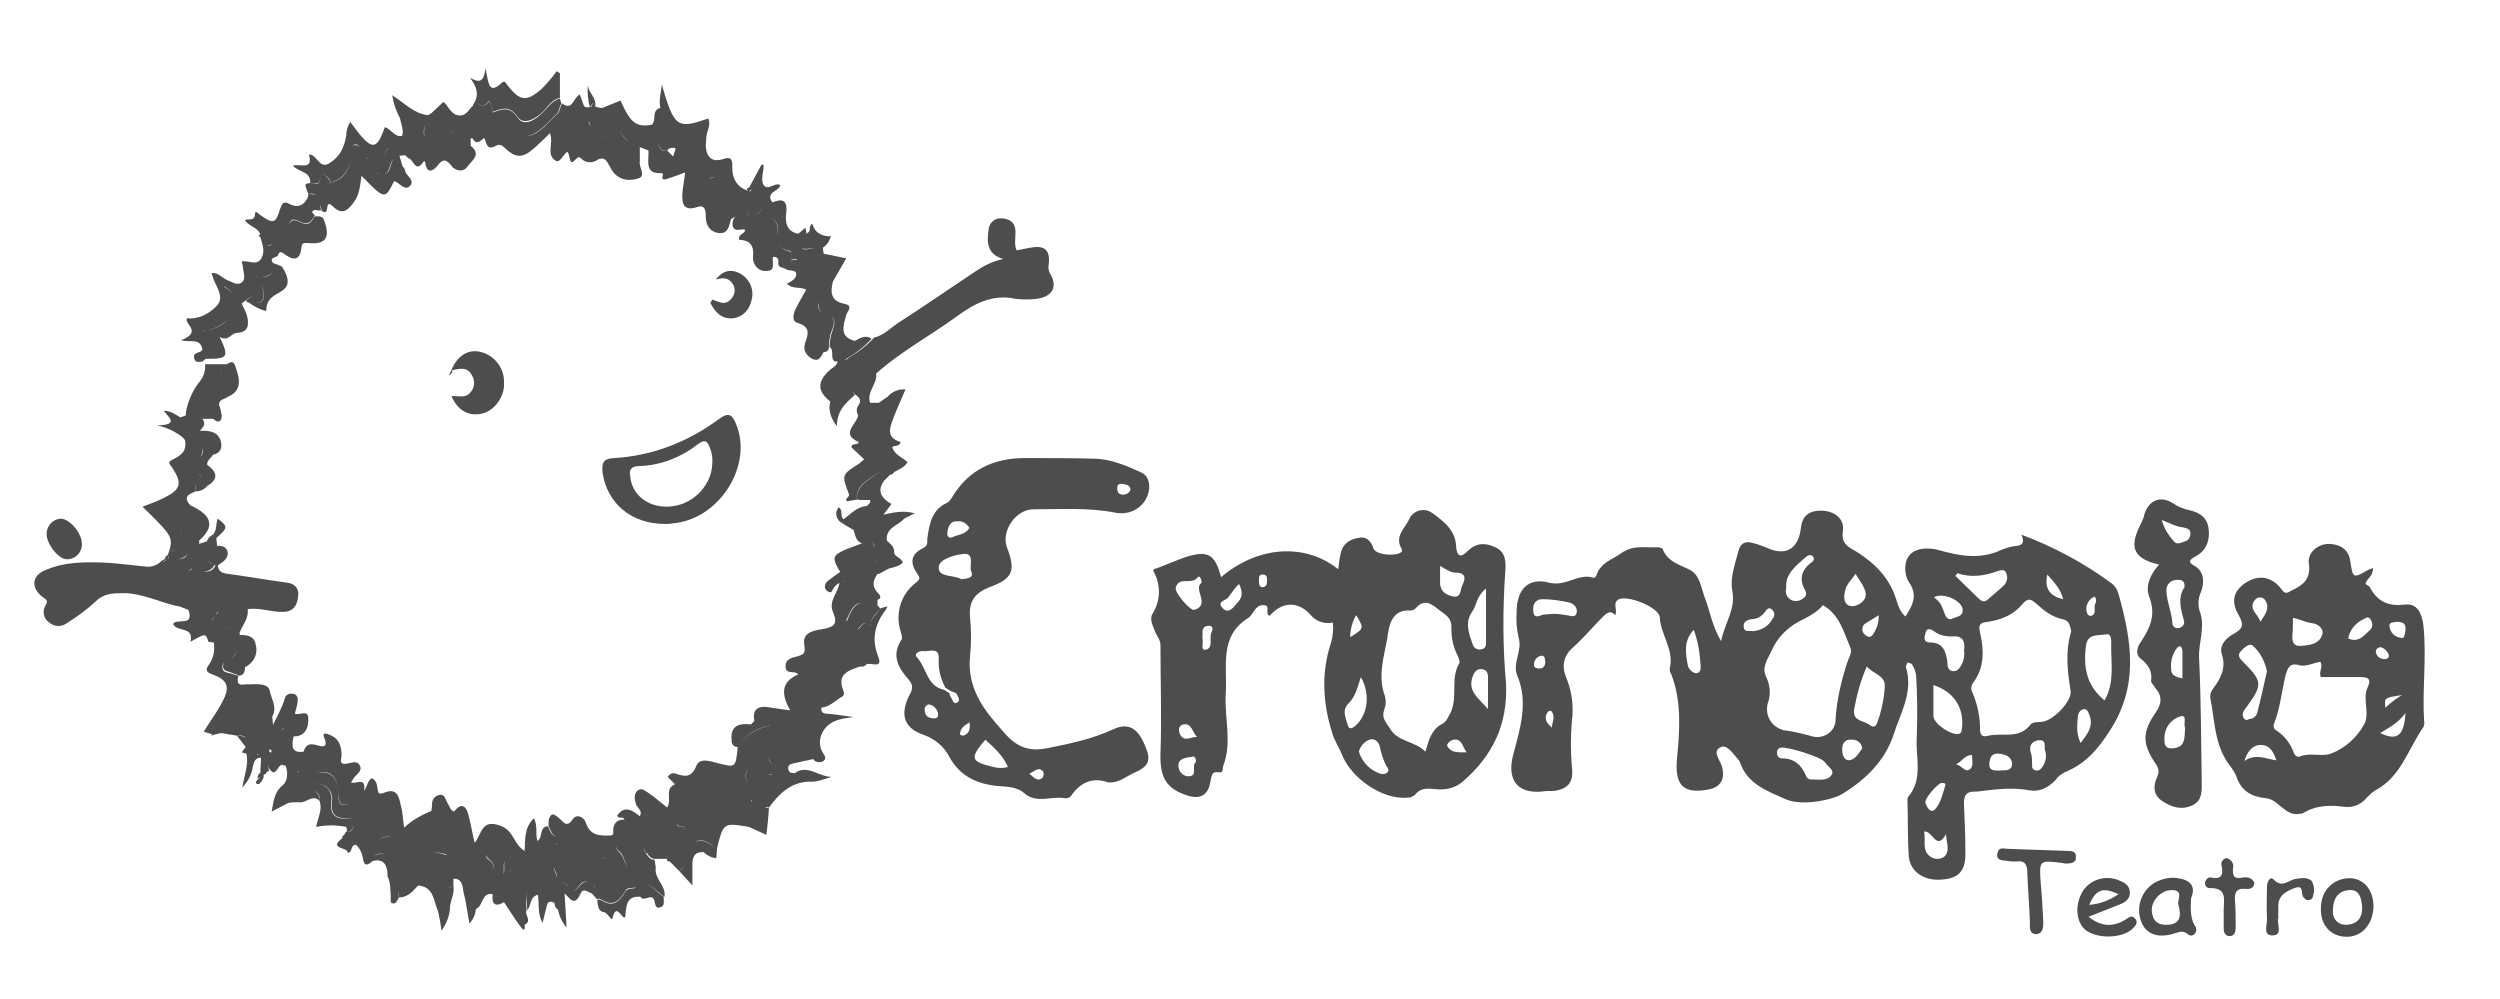 <?xml version="1.0" encoding="utf-8"?>
<!-- Generator: Adobe Illustrator 27.0.0, SVG Export Plug-In . SVG Version: 6.00 Build 0)  -->
<svg version="1.1" id="Alexander_Vivero" xmlns="http://www.w3.org/2000/svg" xmlns:xlink="http://www.w3.org/1999/xlink" x="0px"
	 y="0px" viewBox="0 0 375.5 150" style="enable-background:new 0 0 375.5 150;" xml:space="preserve">
<style type="text/css">
	.st0{fill:#4D4D4D;}
</style>
<g>
	<path class="st0" d="M304.8,118.7c1.5,0.3,2.9-0.4,4-1.6c0.3-0.5,0.8-0.8,1.3-1.1c3-1.2,4.9-3.3,6.7-6.1c4.5-6.8,3.4-13.6,1.4-20.7
		c-0.2-0.7-0.6-1.3-1.2-1.7c-4.1-3-8.6-5.4-13.4-7.2c0.5,1.1,0.3,1.6-0.8,1.7c-0.8,0.1-1.5,0.3-2.2,0.6c-3.2,1.5-6.3,0.9-9.5,0
		c-1.5-0.4-3.3-0.3-4.2,0.7c-1,1-0.9,3-0.2,4.1c1.4,2,0.6,3.5-0.5,5.2c-0.8-0.7-1.1-1.6-1.4-2.6c-1-3.2-3.2-5.4-5.9-7.1
		c-1.2-0.7-2.4-1.2-2.1-3.1s-1.3-3.1-3.3-3.1c-1.7,0-2.8,0.7-3,2.6c-0.4,3.3-2.4,4.3-5.3,2.9c-0.6-0.2-1.2-0.5-1.8-0.6
		c-1.1-0.4-2-0.1-2.3,1.2c-0.5,2-1.3,4-0.9,6c0.5,2.7-1.1,4.7-1.7,7.5c-1.4-2.4-1.7-4.7-2.5-6.7c-0.5-1.4-0.7-3.1-2-3.9
		c-1.6-0.9-3.5-1.2-4.3-3.3c-0.1-0.1-0.5-0.2-0.8-0.2c-1.8,0.1-3.6-0.4-5.4,0.9c-1.4,1-3.1,1.4-3.7,3.3c-0.1,0.2-0.3,0.4-0.4,0.4
		c-2.3-0.8-4.2,1.4-6.8,0.7c-3.1-0.8-4.8,1.1-4.8,4.4c-0.1,1.3,0,2.6,0.3,3.9c0.6,2-1,3.8-0.2,5.7c1.7,4,0.4,8-0.6,11.8
		c-1,3.7,0.5,5.9,4.2,5.6c0.6-0.1,1.3-0.1,1.9-0.1c2.2-0.3,3-1.4,2.7-3.6c-0.2-2.3-0.2-4.6,0-6.9c0.3-2.2,0-4.4-0.8-6.4
		c-0.7-1.6-0.6-3.2,0.8-4.5c1.6-1.4,3-3.1,4.5-4.6c0.6-0.6,1.2-1.3,2-0.4c0.4-0.8-0.4-1.7,0.4-2.3c1.2-0.9,6.2,1.1,6.3,2.6
		c0.1,2.6,2.2,4.9,1.5,7.7c0,0.3,0,0.6,0.2,0.8c1.6,4.1,1.3,8.4,0.9,12.6c-0.4,4,0.8,5.5,4.6,4.8c2-0.3,2.7-1.7,2.1-3.6
		c-0.3-0.9-1.5-2.2-0.1-2.8c0.9-0.4,1.8,1,2.6,1.9c0.2,0.2,0.3,0.5,0.4,0.8c1.2,3,4.2,4,6.6,5.1c1.8,0.8,4.4,0.6,6.7,0
		c0.7-0.2,1.3-0.4,2-0.8c3.4-2.1,6.3-4.9,7.6-8.8c1-3.2,3-6.4,1.9-10.1c-0.1-0.2,0.1-0.5,0.2-0.8c0.2,0.1,0.6,0.1,0.7,0.3
		c0.3,0.5,0.5,1,0.6,1.6c0.2,3.1,0.2,6.3,0.1,9.4c-0.2,3,1,6.2-1.3,8.9c-0.1,0.1-0.1,0.3-0.1,0.4c0.1,2.8,0,5.7,0.2,8.5
		c0.2,2.4,2.4,3.8,5.1,3.5c2.5-0.2,3.5-1.4,3.4-4.2c0-2.3-0.1-4.6-0.2-7c-0.1-1.5,0.4-2.1,1.9-2
		C299.4,118.6,302.1,118.2,304.8,118.7z M231.3,100.4c-0.4,0-0.9,0-0.9-0.6s0.4-1.1,1-1.3c0.7-0.1,0.6,0.4,0.7,0.9
		C232.1,99.9,231.9,100.4,231.3,100.4z M233.1,109.3c-0.8-0.7-1.3-1.4-0.6-2.4c0.1-0.1,0.5-0.2,0.5-0.1
		C233.7,107.6,233.1,108.5,233.1,109.3z M236.8,92.1c-0.2,0.7-0.8,0.4-1.5,0.3c-0.6-0.1-1.3-0.2-1.8-0.2l0,0c-0.6,0-1.1,0.1-1.6,0.1
		c-0.6,0.1-1.5,0.8-1.6-0.5c-0.1-0.9,0.2-1.8,1.4-1.8c1.3,0,2.7,0.2,4,0.5C236.5,90.7,237,91.4,236.8,92.1z M254.9,101.1
		c-0.6,0.1-1.3-0.6-1.4-1.2c-0.3-1.7-0.7-3.6,0.9-5.3l0,0c0.6,1.6,0.9,3.3,1,5C255.5,100.2,255.5,101,254.9,101.1z M282.2,92.4
		c0,0.9-0.2,1.8-0.7,2.6c-0.3,0.6-0.7,0.9-1.3,0.4c-0.1-0.1-0.2-0.2-0.3-0.3c-0.3-0.4-0.2-1.1,0.2-1.4
		C280.8,93.3,281.5,92.8,282.2,92.4z M277.2,88.5c0.2-0.8,0.9-1.4,1.5-2.3l0,0c0.9,1.5,2.4,3.1,0.9,4.3
		C278.2,91.6,276.4,91.1,277.2,88.5z M271.2,83.7c0.3-0.3,0.8-0.5,1.1-0.1c0.4,0.5-0.1,0.8-0.4,1c-1.2,1-1.7,2.2-0.9,3.8
		c0.3,0.5,0.5,1.1-0.2,1.5c-0.5,0.4-1.2,0.5-1.8,0.2c-0.6-0.4-0.9-0.9-0.7-1.9C268.1,86.3,269.7,85,271.2,83.7z M263.3,94.8
		c-0.6-0.1-1.3,0.2-1.4-0.6c-0.1-0.8,0.5-1.1,1.2-1.2c0.8,0,1.5-0.4,2-1.1c0.3-0.4,0.6-0.8,1.1-0.3c0.4,0.4,0.4,1,0,1.4
		C265.6,94.1,264.5,94.7,263.3,94.8L263.3,94.8z M275.1,116.4c-0.5,0.8-1.5,0.7-2.4,0.7l0,0c-0.4-0.1-1.1,0.2-1.4-0.5
		c-0.7-1.7-1.8-2.7-3.7-2.7c-0.5,0-0.7-0.4-0.7-0.9c0-0.4,0.3-0.7,0.6-0.7c0.8-0.2,6.2,1.4,6.6,2.2
		C274.5,115.1,275.6,115.7,275.1,116.4z M275.7,108c0,0.3,0,0.5-0.1,0.8c-0.4,1.4-2,2.2-3.4,1.8c-1.4-0.4-2.7-0.7-4.1-0.9
		c-0.1,0-0.3,0-0.4-0.1c-1.7-0.5-2.6-2.2-2.2-3.9c0.5-1.3,0.4-2.7-0.2-4c-0.8-1.5,0.3-2.8,0.8-4c0.8-1.8,2.2-3.3,4-4.3
		c1.4-0.7,2.8-1.4,3.7-2.5c2.5,1.4,3.1,4,4.1,6.3c0.3,0.7,0,1.2-0.3,1.9C276.6,102,275.9,105,275.7,108z M277.7,114.2
		c-0.7,0-1-0.8-1-1.6c0-1.1,0.5-1.6,1.5-1.5c0.8,0,1.4,0.5,1.5,1.3C279.2,113.1,278.7,114.1,277.7,114.2z M281.9,108.7
		c-0.3,0.7-0.8,0.4-1.2,0.1c-0.9-0.6-2.5-0.5-2.2-2.3c0.4-2.2,1-4.4,1.9-6.4l0,0c0.9,1.1,2.7,1.3,2.7,2.9
		C283,104.9,282.6,106.9,281.9,108.7z M307,114.8c-0.3,0.5-0.6,1.1-1.3,0.9s-0.4-0.8-0.5-1.3c0-0.4,0-0.7-0.1-1.1
		c-0.4-1.1-0.1-1.9,1-2.1c1.5-0.2,0.8,1.1,1.1,1.6C307.4,113.5,307.3,114.2,307,114.8z M314,90c0.2-0.2,0.4-0.3,0.6-0.4l0,0
		c0.3,0.3,0.3,0.8,0.1,1.1c-0.3,0.6,0.3,1.5-0.6,1.8H314c-0.3,0-0.5-0.2-0.5-0.4C313.2,91.4,313.4,90.6,314,90z M313.3,97.1
		c0.2-2,1.8-1.6,2.9-1.8c1.1-0.3,0.9,1.1,0.9,1.9c0,2.6,0.5,5.4-1,8C313.4,103,312.9,100.2,313.3,97.1z M312.1,107.6
		c0-0.5,0.4-1,0.9-1.1c0.6,0,0.7,0.6,0.9,1.1c0.5,1.6-0.4,2.7-1.4,4C311.8,110.1,312,108.8,312.1,107.6z M307.5,86.3
		c1.1,1.2,2,2.2,2.4,3.7l0.2,0.2l-0.2-0.2C308.1,89.6,307,88.6,307.5,86.3z M294,86.1L294,86.1c2.1,0.7,4,0.4,6-0.3
		c0.5-0.2,1.1-0.3,1.3,0.2c0.3,0.6,0.2,1.3-0.2,1.8c-0.8,0.8-1.7,1.5-2.6,2.3c-0.5,0.4-0.9,0.2-1.3-0.2l-3.5-3.4L294,86.1z
		 M294.8,91.7c0,0.9-0.9,0.9-1.5,1.2c-0.6,0.3-1-0.1-1.2-0.7c-0.6-1.6-0.6-1.6-1.6-2.5C291.9,88.9,294.9,90.3,294.8,91.7z
		 M289.2,95.1c0.2-0.9,0.8-0.6,1.3-0.3c0.7,0.6,1.7,0.8,2.6,0.8c1.7-0.2,2.1,0.7,1.9,2.1l0,0c0.1,0.7,0,1.4-0.3,2s-0.7,1.2-1.4,1.1
		s-0.8-0.7-0.8-1.3c-0.2-1.6-0.6-3-2.6-3C288.9,96.5,289,95.8,289.2,95.1z M294.3,110.2c-1,0.4-3.8-1.4-3.9-2.6c0-0.2,0-0.4,0-0.6
		c0-1.3,0-2.6,0-4.1c3.1,1,4.6,3.4,4.3,6.4C294.6,109.7,294.7,110,294.3,110.2z M292.2,117.9c-0.4,1.3-0.7,2.8-1.6,3.7
		c-0.7,0.6-1.2-0.4-1.4-1s1.8-2.9,2.4-3C291.8,117.6,292.3,117.6,292.2,117.9z M292,128.7c-0.6,0.4-1.4,0.4-2,0
		c-1.4-0.9-0.7-2.4-1-3.8c1.3-0.2,1.8,3,3.3,0.4C292.3,126.5,293,127.8,292,128.7z M295.8,115.6c-0.7,0.4-1.1-0.6-2-0.8
		c1-0.5,1.3-1.4,2.4-1.4l0,0C296.2,114.2,296.5,115.2,295.8,115.6z M297.4,109.4c0-1.8-0.4-3.6-1.1-5.3c-0.3-0.5-0.3-1.1,0.1-1.6
		c1.7-2.3,1.6-4.9,1-7.5c-0.3-1.3,0.1-1.5,1.2-1.6c1.9-0.3,3.8-1,5.1-2.6c1-1.2,1.5-0.7,2.3,0c1.1,1,2.3,1.9,3.8,2.2
		c1.1,0.2,1.1,1.1,1.3,1.8l0,0c-0.9,3-0.6,5.9-0.1,8.9c0.3,1.6-2.6,4.5-4.2,4.7c-0.6,0.1-1.5,0-1.8,0.4c-1.7,2.3-4.2,1.2-6.3,1.7
		C297.6,110.8,297.4,110.3,297.4,109.4z M300.8,115.7c-1.3,0.1-2.1,0.1-2-1.1c0.1-1,0.5-1.5,1.5-1.4c0.8,0.1,1.8,0.4,1.9,1.4
		C302.3,115.8,301.2,115.7,300.8,115.7z"/>
	<path class="st0" d="M226.1,85.7c0.1-1.5,0-2.8-1.5-3.5s-2.8-0.7-4.1,0.5c-1,1.1-1.7,1-1.8-0.7c-0.1-2.4-1.9-3.7-3.5-4.9
		c-0.2-0.1-0.3-0.2-0.5-0.3c-1.1-0.5-2.5,0-3,1.1c-0.6,1.4-2.3,2.6-1.2,4.5c0.1,0.2,0.1,0.4,0,0.5c-0.7,0.7-3.8,0.5-4.2-0.5
		c-0.4-1.2-1.1-1.9-2.3-1.6c-1.3,0.2-2.3,0.9-2.6,2.2c-0.2,0.8-0.3,1.6-0.4,2.5c-5-4-12.1-3.5-17.6,1.2c-0.9-3.5-2-4.1-5.4-3
		c-1.4,0.5-2.8,1.1-4.1,1.6c-0.2,0.1-0.9,0.1-0.6,0.6c1.1,2,1,4.4-0.2,6.3c-0.5,0.9,0.1,1.8,0.4,2.7c0.3,0.7,0.8,1.2,0.8,2
		c0,5.4,0.2,10.9,0,16.3c-0.1,3.6,0.9,5.3,4.1,6.3c1.9,0.6,3.1-0.1,3.4-2.1c0.2-0.8,0.1-1.6,1.3-1.4c0.7,0.1,0.5-0.5,0.6-0.9
		c1.4-3.5,0.2-7.2,0.4-10.8c0.3-4.1-1.1-8.7,3.4-11.5c0.3-0.2,0.5-0.5,0.7-0.8c0.4-0.6,0.8-1.2,1.7-1.1c1,0.1,0,1.3,0.8,1.6
		c1.8-2.1,4.2-2.3,6.1-0.2c0.8,1,2.1,1.5,3.4,1.2c0.1,1,0,2.1-0.3,3.1c-1.5,4.5-1.2,9.1,0.2,13.5c0.3,1.1,1,2.1,1.4,3.1
		c1.4,3.7,6.2,7,10,6.6c0.4,0,0.8-0.2,1.1-0.5c0.7-0.9,1.7-0.9,2.7-0.8c1.6,0.2,3.1,0,4.4-1.1c4.5-3.9,6.8-8.6,6.5-14.8
		C225.7,97.1,225.7,91.4,226.1,85.7z M179.6,114.5c-0.7,0.5,0.4,2.1-1.1,2.1c-0.8,0-1.5-0.7-1.5-1.6c0-1.1,1.1-1.2,1.9-1.3
		C179.3,113.5,179.7,113.7,179.6,114.5z M179.8,110.7c-0.9-0.1-2,0.9-2.6-0.5c-0.2-0.5-0.2-1.3,0.6-1.4
		C179,108.6,179.1,110,179.8,110.7L179.8,110.7z M179.4,91.6c-0.6,0.2-3-2.6-2.8-3.3c0.4-1.8,2.3-0.4,3.2-1.5
		c0.4-0.5,0.6,0.1,0.7,0.7C179.1,88.5,181.9,90.8,179.4,91.6z M182,94.9c-0.5,0.9,0.4,2.5-1,2.7c-0.7,0.1-0.2-1.2-0.4-1.8
		c0.1-0.7-0.3-1.8,1-1.8C182.2,94,182.2,94.5,182,94.9z M185.8,90.6c-0.6,0.7-1.3,1.7-2.2,0.7s0.6-1.1,0.9-1.6c0.5-0.7,1-1.4,1.6-2
		C186.8,89.1,186.5,89.9,185.8,90.6z M189.7,88.2c-0.6,0-0.6-0.5-0.6-0.9c0-0.5-0.1-1.1,0.7-1c0.6,0.1,0.5,0.6,0.5,1
		C190.3,87.6,190.3,88.1,189.7,88.2z M216.3,85c0.9,0.5,1.6,1,2.2,1c1.7,0,1.7,0.8,1.1,2c-0.3,0.6-0.1,1.8-1.3,1.6
		c-1-0.2-2-0.7-2-2.1C216.3,86.7,216.3,85.9,216.3,85z M202.8,95.7c0-1.1,0.3-2.3,0.9-3.3C204.9,94.4,204.9,94.4,202.8,95.7z
		 M203.6,109c-0.6,0.5-1,0.6-1.2-0.2c-0.3-1.1-0.9-2.1,0.2-3.2c1-1,1.3-2.4,1.8-3.9C205.9,104.3,205.4,107.4,203.6,109z
		 M208.3,116.1c-0.3,0.2-0.7,0.2-1,0.1c-1.5-0.5-2.7-1.7-3.2-3.3c0.2-0.8,0.8-1.5,1.6-1.8c0.9-0.3,1.5,0.5,1.6,1.3
		c0.2,0.9,0.5,1.8,0.9,2.6C208.4,115.3,208.8,115.7,208.3,116.1z M216.5,108.8c-1.5,0.8-1.9,2.4-2.4,4.1c-1.7-1.7-4.2-1.4-5.4-3.6
		c-0.6-0.9-1.2-1.5-0.8-2.7c0.3-0.7,0.3-1.4,0.1-2.1c-1.1-3-0.1-5.9,0.4-8.8c0.2-1.6,0.6-4.2,3.4-4c0.3,0,0.6-0.1,0.8-0.3
		c1.2-1.4,2.2-0.9,3.4,0.1c1,0.8,2.1,1.2,2,2.9c0,1.5,0.3,2.9,1,4.2c0.1,0.3,0.3,0.8,0.2,1c-1.4,2.3-0.2,5-1.3,7.4
		C217.5,107.7,217.3,108.4,216.5,108.8z M220.3,113c-1.3,0-2.3,0.1-2.9-0.9c-0.2-0.3,0.4-0.9,0.9-1
		C219.6,110.9,219.6,112.1,220.3,113L220.3,113z M221.1,91.9c0.7-0.9,0.6-2.3,2.1-3.5c0,3.1,0,5.6,0,8.1c0,0.5-0.1,0.9-0.6,1
		c-0.6,0.2-1.2-0.1-1.4-0.7C220.6,95.1,220,93.5,221.1,91.9z M223.5,106.5L223.5,106.5c-1.5-1.7-3.1-2.7-2.3-4.9
		c0.2-0.6,0.6-1.2,1.4-1.1c0.7,0.1,0.9,0.6,0.9,1.2C223.5,103.2,223.5,104.6,223.5,106.5z"/>
	<path class="st0" d="M155.2,76.5c4.1,0,8.2-0.3,12.3,0.5c1.4,0.3,2.9-0.1,3.9-1.1c1.5-1.4,1.7-4.1,0.1-4.9c-2.2-1-4.5-2-6.9-2.1
		c-3.5-0.1-7.1-0.1-10.6-0.1c-4.7,0-8.5,1.7-11,5.9c-0.2,0.3-0.4,0.6-0.7,0.8c-2.3,1-2.7,3.1-3,5.3c-0.1,0.5,0.2,1.1-0.6,1.5
		c-1.9,0.9-2.1,2.2-0.9,3.9c0.4,0.6,0.4,0.8-0.2,1.3c-2.3,1.7-3.2,4.7-2.3,7.4c0.1,0.4,0.3,1,0.1,1.2c-1.6,2.4-0.4,4.3,1.1,6
		c0.7,0.8,0.6,1.4,0.1,2.3c-1.5,3-0.8,5,2.2,6c1.6,0.6,3,1.7,3.8,3.3c1.5,2.7,3.8,3.9,6.7,4.3c1.5,0.2,3.2,0,4.5,1.1
		c1.9,1.7,4.1,0.4,6.2,0.8c0.4,0,0.7-0.1,0.9-0.4c1.4-2,3.2-2.8,5.5-2c1.5,0.2,2.6-0.8,3.9-1.4c2.3-1,2.7-1.9,1.6-4.3
		c-1.1-2.6-2.6-3.2-4.6-2.3c-3.2,1.5-6.6,2.2-10.1,2.9c-4.2,0.8-5.7-1.6-7.8-4c-2.4-2.8-4.1-5.9-3.7-9.8c0.2-2,0.2-3.9,0-5.9
		c-0.2-2.4,0.7-3.6,2.9-4.5c3.6-1.3,4-2.5,2.6-6.1C150.4,79.7,152.6,76.5,155.2,76.5z M167.8,73.3c0-0.6,0.4-0.7,0.9-0.6
		c0.4,0.1,1,0.1,1.1,0.8l0,0c-0.1,0.5-0.6,0.8-1.1,0.8C168,74.3,167.8,73.9,167.8,73.3z M154.6,116.2c0.9-0.4,1.4-1.1,2.1-0.3
		c0.1,0.3,0.1,0.7-0.2,1C155.8,117.4,155.3,116.8,154.6,116.2L154.6,116.2z M148,111.1c1.3,1.2,2.6,2.3,3.4,4.1l0,0
		c-0.7,0.2-1.5,0.2-2.2,0C145.8,114.4,145.6,113.9,148,111.1z M142.3,80c0.1-1,0.5-1.8,1.5-1.7c0.7-0.1,1.4,0.3,1.8,1l0,0
		c-0.6,1-1.7,1-2.6,1.4C142.5,80.9,142.2,80.5,142.3,80z M140.4,107.9c-0.8,0-1.4-0.2-1.5-1.1c-0.1-0.4,0.1-0.9,0.6-1
		c0.7,0.1,1.3,0.7,1.4,1.4c0,0.1,0,0.1,0,0.2C140.9,107.7,140.7,107.9,140.4,107.9z M143.8,105.5c-0.6,0.4-0.7-0.4-1-0.8
		c-0.1-0.2-0.2-0.4-0.2-0.6l-0.8-0.5c-2.6-0.5-2.6-3.3-4.1-4.9c-0.5-0.5,0.4-1,1-0.9c0.9,0.1,2.4-0.7,2.3,1.2c-0.1,1.5,0.3,3,1,4.3
		l0.8,0.5c0.3,0.1,0.5,0.2,0.8,0.3C143.9,104.6,144.3,105.2,143.8,105.5z M144.7,110.5c-0.1,0-0.5-0.1-0.5-0.2
		c0-0.9,0.6-1.3,1.4-1.8C145.8,109.6,145.5,110.2,144.7,110.5z M144.4,87L144.4,87c-1.1-0.7-3.5-0.2-3.4-1.8c0-1.2,2.4-1.9,3.8-2
		c1.7-0.1,0.7,1.9,1.1,2.7C146.3,86.8,145.3,86.9,144.4,87z"/>
	<path class="st0" d="M364,94c-0.2-1.8-0.9-3.4-2.7-3.2c-2.4,0.3-4.1-0.3-5.3-2.5c-0.1-0.3-0.5-0.4-0.7-0.6c0.2-0.9,1.2-1.1,1.1-2.4
		c-0.4,0.2-0.5,0.2-0.7,0.3c-2.3,1.3-2.3,1.3-2.7-1.4c-0.3-1.8-1.6-2.4-3-2.5c-1.8-0.1-3.5,1.3-3.2,3c0.3,2.3-0.9,3.2-2.6,4
		c-0.7,0.4-1,0.6-1.6-0.3c-1.5-1.9-3.5-2.1-5.4-0.8c-1.7,1.2-2.2,2.7-0.9,4.9c0.8,1.4,0.5,2-0.8,2.7c-1.1,0.6-2.2,1.7-1.8,3
		c0.7,2.1-0.1,3.6-1.2,5.1c-0.4,0.5-0.6,1-0.5,1.6c0.6,3,0.6,6.2,2.2,9c0.5,0.9,1.3,1.7,1.7,2.7c0.7,2.2,2.3,3.1,4.5,3.3
		c1.9,0.2,2.9,2.9,5.2,2.3c0.1,0,0.2,0,0.2,0c2.1-1.3,4.2-1.3,6.5-1c1.2,0.1,2.4-0.4,3.2-1.4c0.4-0.4,0.8-0.8,1.3-1.1
		c3.8-2,4.9-6.2,7.2-9.5c0.1-0.3,0.2-0.6,0.1-0.9C363.8,103.7,364.5,98.8,364,94z M344.4,92.8c1.1,0.2,1.9,0.7,2.9,0.8
		c0.9,0.1,1.8,0.9,1.5,1.7c-0.4,1.4-1.8,1.6-3.1,1.7c-1,0.1-1.4-0.3-1.4-1.4C344.4,94.8,344.4,93.8,344.4,92.8z M338.7,90.1
		c0.1-0.1,0.1-0.1,0.2-0.2c0.4-0.3,1-0.2,1.3,0.2c0.8,1.2,0.1,2.1-0.7,3.3l0,0C339.2,92.2,337.6,91.5,338.7,90.1z M336.9,107.6
		c-0.2-0.6,0.3-1.1,0.6-1.5c2.4-3.3,2.3-3.8-0.6-6.7c-0.4-0.4-0.9-0.9-0.4-1.5s1.4-1.4,1.9-0.9c1.1,1,1.8,2.4,2.1,3.8l0,0
		c-0.5,2.2-0.9,4.1-1.4,6c-0.1,0.7-0.6,1.2-1.3,1.2C337.5,108.3,337,108.1,336.9,107.6z M337.1,114.3c0.6-1.9,1.6-2.5,2.7-2.4
		c1.1,0.1,1.7,1,2.1,2.3C340.3,114,338.9,113.1,337.1,114.3z M355.6,103.3c-0.8,1.7,0.4,3.8-0.5,5.5c-1.1,2-2.9,3.6-5,4.4
		c-1.4,0.5-3.1-0.2-4.6,0.4c-0.5,0.2-0.8-0.1-1-0.6c-0.5-1.4-1.4-2.5-2.6-3.3c-0.4-0.2-0.5-0.7-0.3-1.1c0.9-2.3,1.1-4.8,1.7-7.2
		c0.3-1,0.6-1.9,2-1.5c1,0.3,2.1-0.3,3.2-0.5l0,0c0.5,0.8-0.3,1.5,0.1,2.3c1.9,0,3.9,0,5.9,0C355.5,101.7,356.3,101.8,355.6,103.3z
		 M356,94.6c-0.9,0.8-1.7,2-3.3,1.3c0.2-1.2,1-2.2,2.1-2.8c0.5-0.2,0.9-0.7,1.3,0C356.4,93.6,356.4,94.2,356,94.6z M356.9,98.1
		c-0.2-0.5,0.2-0.8,0.6-0.9l0,0c0.6,0.1,1.1,0.6,1.3,1.2c0.1,0.4-0.3,0.6-0.6,0.6C357.5,99,357,98.6,356.9,98.1z M360.8,104.4
		L360.8,104.4c-0.9,0.5-1.8,1.2-2.5,1.9C358.1,104.8,358.1,104.8,360.8,104.4z M361.3,107.1c-0.2,3.5-1.3,4.2-3.8,3
		C358.8,109.3,360.1,108.7,361.3,107.1L361.3,107.1z M361.3,94.7L361.3,94.7c-0.1,0.5-0.1,1.3-0.7,1.1c-0.9-0.1-1.6-0.8-1.7-1.7
		c-0.1-0.7,0.6-0.6,1.1-0.7C361,93.4,361.4,93.7,361.3,94.7z"/>
	<path class="st0" d="M329.9,83.5c1.6-0.9,2.1-2.6,1.8-4.3s-1.6-2.3-3-2.6c-0.8-0.2-1.6-0.5-2.3-1c-1.9-1.2-3.6-0.5-4.3,1.6
		c-0.1,0.5-0.3,1-0.5,1.4c-1.9,3.6-1.2,5.3,2.7,6.2c-1.3,1.4-2.1,3.2-1.5,4.8c1.1,2.8,0.1,4.8-1.3,6.9c-0.5,0.7-0.8,1.8,0,2.4
		c1.1,0.9,1.8,1.8,1.6,3.3c-0.1,0.3,0.4,0.7,0.6,1.1c1.1,1.2,1,2.4,0.1,3.7c-2,2.9-2.1,4.6-0.1,7.6c0.5,0.7,0.7,1.3,0.3,2.1
		c-0.6,1.3-0.6,2.6,0.6,3.5c1.4,1,3.1,1.6,4.8,0.7c1.4-0.7,1.3-2.1,1.3-3.4c-0.1-6.2-0.1-12.5-0.4-18.7c-0.1-2.2,0.9-4.5,0.2-6.7
		c-0.4-1-0.4-2.2,0.1-3.2c0.5-1.4,0.5-2.9-0.8-3.8C328.5,84.4,328.8,84.1,329.9,83.5z M326.3,112.4c-1.3,0.1-1.2-0.9-1.2-1.6
		c0-1.5,1-2.8,2.4-3.2c1.1-0.3,0.4,1.2,0.7,1.7l0,0C328.1,110.8,328.3,112.3,326.3,112.4z M328.1,88.2c-1,1.5-0.6,3.2-0.1,4.9
		c0.2,0.6-0.1,1-0.6,1.2s-1.1-0.1-1.1-0.7c-0.1-1.6-0.8-3.1-0.9-4.7c-0.1-1.2,0.7-1.9,1.9-1.8C327.8,87.1,328.2,87.4,328.1,88.2
		L328.1,88.2z M327.8,98c0,1.3,0,2.6,0,3.9c-0.9-0.2-1.7-0.4-1.7-1.4c-0.1-1.2,0.2-2.3,0.9-3.2C327.6,96.7,327.8,97.4,327.8,98z
		 M328.2,81.3c-0.6,0.2-1.2,0.6-1.7,0c-0.8-0.9-1.5-2-1.8-3.2c1.3,0.5,2.1,1,3.1,1.1c0.5,0.1,1.2,0.2,1.2,0.9
		C329,80.7,328.7,81.2,328.2,81.3z"/>
	<path class="st0" d="M319.3,138.1c-1.8,1.1-3.6,1.2-5.6-0.4c1.8-0.7,3.3-1.3,4.8-1.9c0.8-0.3,1.5-0.9,1.4-1.9s-0.9-1.4-1.7-1.7
		c-2.2-0.9-4.8,0.1-5.7,2.3c-0.9,2-0.5,4.3,0.9,5.3c1.9,1.3,5.6,1.1,7-0.4c0.4-0.4,0.7-0.8,0.4-1.3
		C320.2,137.3,319.8,137.8,319.3,138.1z M318.2,134.3c-1.3,0.9-2.8,1.5-4.4,1.6C314.8,133.6,315.8,133.2,318.2,134.3z"/>
	<path class="st0" d="M310.4,127.8c-2.9-0.1-5.8-0.2-8.7-0.3c-0.7,0-1.5-0.4-1.7,0.7c-0.2,1.1,0.8,1,1.5,1.1
		c0.4,0.1,0.9,0.1,1.3,0.1c1.3-0.2,1.7,0.4,1.7,1.7c0.1,2.5,0.3,4.9,0.4,7.4c0,0.8-0.2,1.8,1,1.8c1-0.1,1-1.1,1-1.9
		c-0.1-2-0.2-3.9-0.4-5.9c-0.2-3.3-0.2-3.3,3.1-2.9c0.2,0,0.4,0.1,0.6,0.1c0.7,0,1.6,0,1.6-0.9C311.9,127.8,311.1,127.8,310.4,127.8
		z"/>
	<path class="st0" d="M329.1,134.9c0.7-1.6,0.1-2.7-2-3c-1.2-0.2-2.4,0.1-3.5,0.7c-2,1.2-2.8,3.7-2,5.8c0.7,1.9,2.5,2.6,5,1.8
		c0.7-0.2,1.3-0.5,2,0.1c0.3,0.3,0.7,0.3,1,0s0.4-0.8,0.1-1.2C329,138,329,136.6,329.1,134.9z M325.6,138.9
		c-1.5,0.1-2.3-0.6-2.4-2.1c-0.1-1.5,1.4-3.1,2.9-3.1c2.1-0.1,0.8,1.7,1.1,2.2C327.7,137.7,327.4,138.8,325.6,138.9z"/>
	<path class="st0" d="M353,131.9c-2.5,0-4.4,1.8-4.4,4.5c-0.1,2.5,1.4,4.2,3.7,4.3c2.4,0.1,4.1-1.8,4.2-4.5
		C356.5,133.7,355.1,132,353,131.9z M352.5,138.9c-0.1,0-0.3,0-0.4,0c-1.1-0.1-1.8-1.1-1.7-2.1c0-1.6,0.6-2.9,2.3-3.1
		c1.6-0.2,2,1,2.1,2.7C354.8,137.7,354.2,138.8,352.5,138.9z"/>
	<path class="st0" d="M336.9,131.8c-1.3,0.3-1.6-0.2-1.5-1.4c0.2-0.7-0.3-1.3-0.9-1.5c-0.1,0-0.2,0-0.2,0c-0.5,0.2-0.8,0.7-0.6,1.2
		c0.3,1.5-0.2,2-1.6,1.7l0,0c-0.4-0.1-0.8,0.3-0.9,0.7c0,0.1,0,0.1,0,0.2c0,0.4,0.3,0.7,0.7,0.7c2.7-0.1,2.1,1.8,2.1,3.4
		c0,0.8,0,1.6,0,2.4c0,0.6,0,1.2,0.7,1.4c0.9,0.1,1.1-0.6,1.1-1.3c0-1.3,0-2.6-0.1-3.9c-0.1-1.2,0.1-2,1.5-1.9
		c0.7,0.1,1.4-0.1,1.4-0.9C338.3,131.8,337.4,131.7,336.9,131.8z"/>
	<path class="st0" d="M344.9,132c-1.1,0.1-2.1,1.5-3.4,0.1c-0.6-0.6-1,0.5-1,1.1c0,1.5-0.1,3,0,4.6c0.1,1-0.7,2.7,0.8,2.7
		c1.7,0,0.6-1.8,0.9-2.6c0-0.7,0-1.3,0-1.8c0-1.6,1.1-2.2,2.4-2.7c1.6-0.6,0.9,0.9,1.4,1.4c0.2,0.2,0.4,0.4,0.6,0.4h0.1
		c0.4,0,0.7-0.3,0.7-0.6c0.3-0.8,0.2-1.6-0.2-2.3C346.5,131.7,345.7,131.9,344.9,132z"/>
	<path class="st0" d="M70.6,59c-0.8,0.9-1.8,0.4-2.8,0.5c1,2.2,2.6,3.1,4.7,2.6c1.9-0.5,3.4-2.7,3.2-4.8c0-2.2-1.6-4.1-3.8-4.5
		c-1.8-0.3-3.3,0.8-4.1,2.8l0,0l0,0l-0.4,0.8c0.3-0.2,0.6-0.4,0.5-0.8l0,0c1.1-0.2,2.3-0.6,3,0.8C71.4,57.2,71.3,58.3,70.6,59
		L70.6,59z"/>
	<path class="st0" d="M112.9,45c0.4-1.5-0.3-3.1-1.7-3.9c-1.5-0.8-2.7-0.4-3.7,0.9c1-0.3,1.9-0.4,2.6,0.7c0.4,0.7,0.3,1.5-0.2,2.1
		c-0.4,0.5-0.8,0.7-1.2,0.7c-0.5,0-1.1-0.3-1.7-0.5l0,0c-0.1,0.2-0.3,0.4-0.3,0.5c0.7,1.4,1.7,2.5,3.5,2.3
		C111.8,47.5,112.6,46.4,112.9,45z"/>
	<path class="st0" d="M27.2,51.1c1.4,0.4,2.9-0.4,3.2,1.4c0.9-0.3,1.1-0.6,1.1-0.9c0,0.3-0.2,0.6-1.1,0.9c-0.2,0.6-1.6,0.3-1.2,1.4
		c0.2,0.7,0.8,0.4,1.2,0.4l0.5-0.4H31c3.3,0,3.4-0.3,2-3.3c1.3,0.8,1.7-0.6,2.6-0.6c1.8-0.1,1.8-1.3,1.5-2.6
		c-0.2-0.6-0.5-1.2-0.8-1.8h-0.8c0.3,0.7,0.8,1.4,0.8,2.1c0-0.7-0.5-1.4-0.8-2.1c0-1.2-0.7-1.8-1.8-2.5c0,0,0,0,0-0.1
		c1.1,0.8,1.8,1.4,1.8,2.6h0.8l0.6-0.5c0.6-0.5,1.6-0.7,1.5-1.6c0.1,0.9-0.9,1.1-1.5,1.7l0.7,0.4l0,0l0,0c0.8,0.6,2.4,1.3,2.4,1
		c0-2.3,2-2.3,2.9-3.4c0.7-0.9,0.1-2.2-0.6-3.2l0,0L41,39.5l0,0c-0.7-1,0.8-0.7,0.8-1.3c-0.7-0.3-1.8-0.1-1.7-1.4
		c-1.3-0.6-0.1-1.5-0.2-2.2l0,0c0,0.7-1.1,1.6,0.2,2.2c0.6,0.1,0.8-0.1,0.8-0.5c0,0.5-0.3,0.7-0.8,0.5c-0.1,1.4,1,1.1,1.7,1.4
		c0-0.1,0.1-0.1,0.1-0.2c0.2-0.2,0.4-0.1,0.6,0c1.4,1.1,2.6,1.4,2.8-1c0.1-0.6,0.5-0.5,1-0.5c2.7,0.3,3.4-0.9,2.3-3.6l0,0
		c-0.3-0.5-0.8-0.4-1.3-0.4c-0.2,0.2-0.3,0.5-0.5,0.7c-1,1.3-2.5-0.9-3.2,0.2c-0.6,1-0.4,2.4-2,2.5l0,0l0,0c1.6-0.1,1.5-1.6,2-2.6
		c0.6-1.1,2.1,1.1,3.2-0.2c0.2-0.2,0.3-0.5,0.5-0.7c-0.2-0.2-0.5-0.6-0.4-0.6c0.3-0.5,0.9-0.1,1.3-0.2c0-0.4-0.1-0.7-0.2-0.9
		c0.2,0.3,0.3,0.6,0.3,1c0.3,0.1,0.7,0.4,0.8-0.2c0.1-0.6,0.1-1.3,0.9-0.5c1.5,1.5,2.4,0.4,3.2-0.7c0.8-1.1,0.9-2.5,1.1-3.9
		c3.5,3.6,3.5,3.6,4.9,0.8c0.8,0.2,1.6,1.6,2.4,0.7s-0.7-1.5-0.8-2.4c0-0.1-0.1-0.3-0.2-0.4h-0.1c-0.2-0.6-0.3-1.1-0.5-1.7l0.9-0.1
		l-0.4-1.2l0.4,1.2v0.1l0.5,0.4c0.7,0.1,1,2.3,2.2,0.5c0.2-0.3,0.3,0.2,0.3,0.3c0.3,1.7,1.3,0.9,1.8,0.3c0.9-1.2,1.4-0.9,2.2,0.1
		c0.1,0.2,0.3,0.3,0.5,0.4c0.7,0.4,1.5,0.2,1.9-0.5c0.7-0.9,2-1.7,0.4-3v-1.1c0,0,0,0,0.1,0l0.1-0.1l0,0c0.6,1.1,1.2,0.6,1.8,0
		c0.4,0.6,0.3,1.9,1.6,1.3c0.1,0,0.1-0.1,0.2-0.1c0.5-0.3,0.9-0.1,1.3,0.3c1.7,1.6,2.7,1.6,4.5,0c0.8-0.7,1.5-1.4,2.3-2.2
		c0.6,1.5-0.6,3.2,0.8,4.1c0.7,0.5,1.1-0.8,1.8-1.3c0.5,0.4,0.2,2.2,1.1,1.3c0.5-0.5,0.6-0.7,1.1-0.2s1.3,0.6,2,0.3
		c1.4-0.9,1.7-0.1,2.3,1c0.9,1.8,2.6,2.1,4.2,1.6c1.2-0.4,0-1.7,0.2-2.6c0-0.1,0-0.1,0-0.2l0,0c0-0.6,0-1.2,0-1.9l0,0l1.3,0.5l0,0
		c0.1,1.5-0.7,3.6,2,3.4c0.1-0.1,0.1-0.2,0.2-0.2c-0.1,0-0.1,0.1-0.2,0.2l0.2,0.2l0,0c-0.2,0.5-0.2,0.9,0.5,0.7
		c0.9-0.3,1.8-0.6,2.8-1c-0.1,1.1-0.3,2-0.4,3c-0.1,1.6,0.1,2.9,2.2,2.2c1.2-0.4,1.3,0.5,1.3,1.4c0,1.3,0.6,2.3,1.9,2.5
		c1.5,0.2,1.6-1.1,1.9-2.1c-1.5-0.5-2-1.7-2.1-3.1c0-0.6,0.2-1.2-0.9-1.1c1.1-0.1,0.9,0.6,0.9,1.1c0.1,1.5,0.5,2.7,2.1,3.1l0.9-0.5
		l0.4,0.4c0.8-0.9,0.5-2.5,1.8-3.1c0-0.1,0-0.2,0.1-0.3l-0.1-0.6c-2-0.4-3-1.8-2.9-3.8c0-1.2-0.3-1.5-1.4-1.1
		c-1.6,0.5-2.5-0.2-2.6-2l0.1-1.4c0.1-0.9,0.7-1.7,0.3-2.7c-4.7,1.6-5.1,1.4-7-5.1c-0.1,1.2-0.5,2.4-0.2,3.5
		c0.2,0.9,0.4,1.8,0.5,2.8c0,0.9,0.3,1.5,0.7,1.8c-0.4-0.3-0.6-0.9-0.7-1.8s-0.3-1.9-0.5-2.8c-1.4,0.4-0.6,1.8-1.2,2.4v0.1
		c-2.4,0.5-3.3-0.2-4.8-3.6l-2.7,1.1c0,0.3-0.1,0.8-0.4,0.7l0,0c0.4,0.1,0.4-0.4,0.4-0.7h-0.4L89.4,16c0,0,0,0,0-0.1
		c0.2-1.3-1.1-2-1.1-3.2c-0.1,1.2,0,2.3,0.3,3.4c0.2,0,0.3-0.8,0.6-0.5c-0.3-0.2-0.3,0.6-0.5,0.5H88c-0.1,0-0.1-0.1-0.2-0.1l0.1,0.1
		l-0.2-0.2l0,0c-0.2-0.6-0.4-1.1-0.6-1.7c-1,0.4-1.1,2.6-2.7,1.3l-0.5,1.4c0.2,0.9-0.2,1.9,0.2,2.9c-0.4-0.9,0-1.9-0.2-2.9
		c-0.7,0.7-1.4,1.4-2.1,2.1c-0.9,0.8-1.8,1.4-2.6,1.4c0.8-0.1,1.6-0.6,2.5-1.4c0.7-0.6,1.4-1.4,2.1-2.1l0.5-1.4l-0.2-0.7
		c-1.3,0.3-1.9,1.6-2.9,2.4c-1.1,1-2.6,1.8-3.5,0.4c-1.2-1.7-2.3-1.2-3.7-0.7v0.5l0,0v-0.5l0,0l0,0l0,0l0,0c-0.1-0.6-0.4-2-0.7-1.5
		c-0.7,1-1.4,0.1-1.9,0.1c0.6,0,1.2,0.9,1.9-0.2c0.3-0.4,0.6,0.9,0.7,1.5c1.4-0.5,2.5-1,3.7,0.7c0.9,1.3,2.4,0.5,3.5-0.4
		c1-0.8,1.5-2.1,2.9-2.4V11l-0.5-0.3c-0.7,1-1.5,1.9-2.3,2.7c-2.2,1.9-3.2,1.8-5-0.5c-0.3-0.3-0.4-0.9-0.9-0.5c-2.1,2-2-0.1-2.5-2.2
		c-0.2,2.6-1.3,2-2.3,1.5c1,1.3,1.4,2.5,0.6,3.8l0,0l0,0c-0.1,0.1-0.2,0.2-0.1,0.3c-0.7,0.6-1.1,1.8-2.4,1.5c-1.1-0.3-1.4-1.5-2.1-2
		L64.8,17l-0.5,0.3c-2.1-0.2-3.5-1.8-5.4-3c0.2,1.2,0.6,2.4,1.2,3.5c0.1,0.8,0.6,1.7,0.3,2.6c-1.1,0.3-1.6-1-2.6-1.3
		c-0.1,0.3-0.2,0.5-0.3,0.8c-0.9,2.3-1.6,2.4-3.2,0.6c-0.6-0.7-1.1-1.4-1.7-2.2C52.2,19,52,19.7,52,20.4c-0.3,1.7-0.9,3.1-2.5,4.1
		s-1.8-1.3-3.1-1.3c0.7,2.5-1.4,1.3-2.4,1.7c0.9,1,2.7,0.8,2.6,2.6c1.3,0.2,1.3,0.2,1.7-1.5c0.7,0.4,1.3,0.8,1.4,1.6
		c-0.2-0.7-0.7-1.2-1.4-1.6c-0.4,1.8-0.4,1.8-1.7,1.5c-0.9,0.1-0.9,0.1-0.3,1.6c0.4,0,0.9-0.1,1.2,0.3c-0.3-0.3-0.8-0.2-1.2-0.3v0.4
		l0,0c-0.6,1.4-1.6,1.8-2.9,1.1c-0.8-0.4-1-0.1-1.3,0.7c-0.7,2.3-1,2.4-3,1c-0.2-0.1-0.8-0.9-0.8-0.1c-0.1,1.2-1.2,0.5-1.5,0.9
		c0.7,1,1.9,1,2.3,2.1l0,0l-0.3,0.2l0.3,0.2l0,0c0.3,1.1,0.8,2.2,0.1,3.3c-0.8,1.1-1.9,0.1-2.9,0.4c0.1,0.4,0.2,0.7,0.2,1
		c0.1,0.8,0.5,1.7-0.3,2.2c-0.7,0.4-1.4-0.2-2-0.4c-0.8-0.3-1.4-1.2-2.4-1.1c0.3,1.8,2.2,3.5,0.7,5c-1,1-2.5,2-4.4,1.8
		C27.6,48.7,30.5,49.8,27.2,51.1z M107.5,26.5c0.2-0.1,0.3-0.1,0.4,0C107.8,26.4,107.6,26.4,107.5,26.5c-0.4,0.2-0.8,0.3-1.1,0.3
		C106.7,26.7,107,26.7,107.5,26.5z M104.4,23.2c-0.3,0.2-0.4,0.6-0.3,0.9l0,0c0,0.3-0.1,0.5-0.1,0.8c-0.5,2.4-0.2,3.2,1.7,3.2
		c-1.8,0-2.2-0.9-1.7-3.2c0.1-0.3,0.1-0.6,0.1-0.8C104,23.8,104.1,23.4,104.4,23.2z M98.7,21.2c0.3,0.6,0.4,1.6,1.5,1.4
		c0.3-0.4,0.8-0.5,1.3-0.3c-0.1-0.6,0.1-1.2,0.4-1.7l0,0l0.2-0.2l-0.2,0.2l0,0c-0.3,0.5-0.5,1.1-0.4,1.7l0,0l-0.4,1.2l-0.9-0.9
		C99.1,22.9,99,21.9,98.7,21.2c-0.1-0.2-0.2-0.4-0.2-0.6C98.5,20.8,98.5,21,98.7,21.2z M97.7,18.6c0.2,0.3,0.3,0.6,0.4,0.9
		C98.1,19.2,97.9,18.9,97.7,18.6L97.7,18.6z M93,19.2c0.3,0.9,0.8,1.6,1.5,2.1C93.7,20.8,93.3,20.1,93,19.2
		c-0.2-0.4-0.3-0.7-0.5-0.8C92.7,18.6,92.8,18.9,93,19.2z M90.6,20.6c0.2-0.1,0.3-0.2,0.5-0.2C91,20.4,90.8,20.5,90.6,20.6
		c-0.5,0.3-1,0.4-1.4,0.4C89.7,21,90.1,20.9,90.6,20.6z M88.7,18.9C88.7,18.8,88.7,18.8,88.7,18.9c-0.2-0.1-0.1-0.6-0.4-0.6
		C88.6,18.2,88.6,18.7,88.7,18.9z M87.7,17c-0.1,0-0.1,0-0.1,0C87.5,17,87.6,17,87.7,17z M87.4,19.3L87.4,19.3
		c-0.1,0.3,0,0.6,0.1,0.9C87.4,19.9,87.3,19.5,87.4,19.3z M87.4,21.1c-0.1,0.1-0.2,0.1-0.3,0.1c-0.1,0-0.2,0-0.3,0
		c0.1,0,0.2,0,0.3,0C87.2,21.2,87.3,21.2,87.4,21.1z M86.1,17.2c0.6,0.6,0.6,1.4,1,1.9C86.7,18.7,86.8,17.8,86.1,17.2
		C86.1,17.3,86.1,17.2,86.1,17.2z M86.1,19.6L86.1,19.6c-0.6,0.1-1.1,1.5-1.6,1.4C85,21.1,85.5,19.7,86.1,19.6z M74.9,18.2
		c0.3-0.2,0.5-0.3,0.7-0.4C75.4,17.9,75.2,18,74.9,18.2c-0.5,0.3-0.8,0.4-1.1,0.3C74.1,18.6,74.4,18.5,74.9,18.2z M72.9,17L72.9,17
		L72.9,17c-0.1,0.4-0.4,0.8-0.8,0.9C72.5,17.8,72.8,17.5,72.9,17z M71.4,17.5c0,0-0.1,0-0.2,0l0,0C71.3,17.5,71.4,17.5,71.4,17.5z
		 M70.8,17.1c0.1,0,0.2,0,0.3,0.1C71,17.1,70.9,17.1,70.8,17.1L70.8,17.1z M68.1,20c0.1,0.1,0.1,0.2,0.2,0.2
		C68.2,20.1,68.1,20,68.1,20c-0.2-0.2-0.3-0.4-0.4-0.5C67.8,19.6,68,19.8,68.1,20z M64.5,22.1c-0.1,0-0.1,0.1-0.1,0
		C64.4,22.1,64.4,22.1,64.5,22.1z M63.9,18.6c-0.2,0.7-0.3,1.4-0.1,2.1l0,0C63.5,19.9,63.7,19.2,63.9,18.6z M63.1,21.6
		c-0.1,0-0.3-0.1-0.6-0.2C62.7,21.5,62.9,21.6,63.1,21.6z M57.6,23.7c0.3-1.1,0.6-1.5,1.1-1.4C58.3,22.2,57.9,22.6,57.6,23.7
		c0,0.1-0.1,0.2-0.1,0.3C57.5,23.9,57.6,23.8,57.6,23.7z M57.4,26.2c1.3,0,1-1.7,1.7-2.3l1,0.7l-1-0.7
		C58.5,24.6,58.8,26.2,57.4,26.2c-0.5,0-0.9-0.2-1.3-0.5C56.5,26,57,26.2,57.4,26.2z M55.5,24.5L55.5,24.5c-0.1,0-0.1-0.1-0.2-0.1
		C55.3,24.5,55.4,24.5,55.5,24.5z M54.4,23.2l0.6,0.5c0.1,0,0.2,0.1,0.2,0.2c-0.1-0.1-0.1-0.1-0.2-0.2l0,0L54.4,23.2h-0.1
		C54.3,23.2,54.3,23.2,54.4,23.2z M54.2,23C54.2,23,54.2,23.1,54.2,23c-0.2,1.3-0.6,2.6-1,3.8c-1,2.3-2.4,2.6-3.8,1.1
		c1.4,1.6,2.8,1.2,3.8-1.1C53.6,25.6,54,24.3,54.2,23z M52.9,22.9c0.1-0.5-0.2-1.2,0.5-1.2c0.4,0,0.5,0.2,0.6,0.5
		c-0.1-0.3-0.3-0.4-0.6-0.4C52.7,21.7,53,22.4,52.9,22.9c-0.4,3-1.4,4.2-3.8,4.7l0,0C51.5,27,52.5,25.8,52.9,22.9z M49.1,27.6
		L49.1,27.6L49.1,27.6L49.1,27.6L49.1,27.6c-0.6,0.7-0.6,2.2-2.1,1.7l0,0C48.5,29.8,48.5,28.3,49.1,27.6z M38.4,45.5
		c1.5,0,1.3-1.2,0.9-2.7C39.8,44.3,39.9,45.6,38.4,45.5z M39.2,42.5c0,0.1,0.1,0.2,0.1,0.3C39.3,42.7,39.3,42.6,39.2,42.5
		c0.7,0.3,1.2,0.4,1.7,0.3C40.5,42.8,39.9,42.7,39.2,42.5z M39.3,41.5c1.4,0.1,1.8-0.6,1.8-1.7C41.1,40.9,40.7,41.7,39.3,41.5
		c-0.5,0-1.1,0.1-1.1,0.5C38.2,41.6,38.7,41.5,39.3,41.5z M31.8,50.6L31.8,50.6c0.7,0.6,1,1.1,1,1.6C32.8,51.7,32.5,51.2,31.8,50.6z
		 M30.7,49.5c1.2,0.2,2.7-0.7,3.6-1.6c1-1,0.4-2.4-0.2-3.9c0.6,1.5,1.2,2.9,0.2,3.9C33.4,48.9,31.9,49.7,30.7,49.5
		c-0.1,0.2-0.2,0.3-0.2,0.4C30.5,49.8,30.5,49.7,30.7,49.5z"/>
	<path class="st0" d="M10.1,84c1.2,0,2.2-1,2.2-2.2c0.1-1.6-1.8-3.9-3.2-3.9C7.9,78,7,79,7,80.2C7,81.8,8.9,84.1,10.1,84z"/>
	<path class="st0" d="M157.9,41.4c-0.3-0.4-0.5-1-0.4-1.5c0.3-2.3-0.5-3.1-2.7-2.7c-0.7,0.1-1.4,0.3-2.1,0.4c-0.8-1.6,1-4.3-2-4.8
		c-0.1,0-0.2,0-0.3,0c-1-0.1-1.8,0.7-1.9,1.6c-0.3,1.9-0.3,3.8,2.2,4.5c-1.5,0.3-2.9,1-4.1,1.8c-3.9,2.6-7.8,5.3-11.7,7.8
		c-1.2,0.8-2.2,1.9-3.6,2.2c-1.1,1.2-2.4,2.2-3.8,3c-0.5,0.6-1.1,0.3-1.7,0.4c0,0.9-0.8,1.1-1.3,1.6c-1.8,1.7-1.7,3.1,0.2,4.6
		c-0.3,1.3,0,2.4,1,3.7c0-2.4,1.4-3.5,2.7-4.7l-0.4-0.5l0,0l0.5,0.5c0.6,0.4,0.9,0.8,0.5,1.5c-0.4,0.4-0.4,1.1-0.1,1.6l0,0
		c-0.3,1.4-2.7,2.8,0.1,4c-0.2,0.6-1.1,0-1.1,0.8l1.9,1.8c-0.3,0.2-0.5,0.4-0.7,0.6c-2.7,1.7-2.7,1.7-1.6,4.6
		c0.2,0.5-0.7,0.6-0.3,1.1L129,75c0,0,0,0,0,0.1h1.7c0,0.1,0,0.3,0,0.4l0,0l-0.5,0.5c-1.5,0.1-2.4,1.2-3.5,2c-0.6-0.5,0-1.3-0.7-1.8
		l0,0c-0.6,0.6-0.5,1.5,0.1,2.1c0.7,0.5,1.4,0.9,2.1,1.3c0.2-0.7,0.6-1.4,1.2-1.9l0,0c-0.6,0.5-1,1.1-1.2,1.9c0.3,0.8,0.3,1.7,1.3,2
		c0.7,0.2,0.9,0.9,1.3,1.5c-0.3-0.6-0.6-1.3-1.3-1.5c-0.8,0.3-1.6,0.6-2.4,0.9c-2.1,0.9-2.2,1.3-0.9,3.4c-0.6,0.4-1.3,0.9-1.9,1.4
		c-0.1,0.1-0.1,0.1-0.2,0.2c-0.3,0.4-0.3,1,0.2,1.3c0.7,0.5,0.7-0.3,1-0.6c0.3-0.4,0.7-0.7,1.2-0.7c0.1-0.2,0.2-0.3,0.4-0.4
		c-0.2,0.1-0.3,0.2-0.3,0.4l0,0c0.4,0.1,0.7-0.1,0.8-0.5l0.5-0.1l0,0L127,87l0,0c-0.1,0.4-0.5,0.5-0.9,0.4c-0.1,1.5-1.7,2.8-1,4.5
		c0.8,1.8,0.2,2.3-1.6,2.6c-1.3,0.2-3,0.5-2.7,2.3c0.2,1.3,0,1.5-1.1,1.8c-0.8,0.2-1.8,0.4-1.7,1.6s1.3,0.4,1.9,1.1
		c-2.6,1.1-2.6,3-1.2,5.4c-1.3-0.2-2.3-0.3-3.4-0.5c-1.6-0.2-2.3,0.5-2,2.1l0,0l-0.5,0.5l0,0c-1.8-0.2-3.2,0.2-2.9,2.5l0,0
		c0,0.1,0,0.2,0,0.2c0.1,0.4,0.4,0.7,0.9,0.7c1.1-1.7,2.8-2.9,4.8-3.2h0.1c-2,0.3-3.8,1.5-4.9,3.2c-0.3,3.2-0.3,3.1-3.1,2.4
		c-1.1-0.3-2.6-0.8-3.1,0.4c-0.7,1.8-1.7,1.7-3.1,1.2c-0.5-0.2-1,0.1-1.2,0.5l1.1,1.1c-1.7,0.7-0.4,2.3-1.2,3.5
		c-1-0.8-1.9-1.6-2.8-2.2c-0.5-0.3-1.1-0.9-1.7-0.3c-0.5,0.5-0.4,1.2-0.2,1.9c0.1,0.6,1.1,1,0.6,1.9c-1.1-0.9-2.3-1.7-3.4-0.1
		c0.2,0.6,0.9,0,1.1,0.6c-1,0-1.6,0.4-1.7,1.5c0,0.4,0.2,0.9-0.5,0.9c-1.5,0-2.9,0.1-3.6-1.9c-0.2-0.8-1.4-1.5-2-0.5
		c-0.9,1.3-1.4,0.3-1.9-0.1c-0.6-0.5-1.3-1.3-1.7,0.2l0,0c0,0.3,0,0.6,0,0.9c0.3,0.5,0.4,1.3,1.3,1.7l0,0c-1-0.4-1.1-1.1-1.4-1.7
		c-1.4,0.1-0.7,1.8-1.6,2.2c-0.3-1.1,0.1-2.2-0.5-3.4c-1.5,1.4-1.3,3.2-1.4,4.9c-1.7-1-1.6-3.1-3.7-3.8c-2.8-1-2.7,1.2-3.8,2.6
		c-0.4-1.6-0.6-3-1-4.4s-1.2-1.5-2.1-0.3l0,0c-0.6-0.2-0.7-0.9-1-1.3c-0.3-0.5-0.4-1.4-1.2-1.2c-0.7,0.1-1.2,0.8-1.1,1.5
		c0,0.3-0.1,0.6-0.1,0.9l0,0c-1.5,0.6-2.9,1.4-4.1,2.5c-0.2-1.2-0.2-2.3-0.5-3.3c-0.3-1.6-0.7-2.7-2.6-1.9c-0.8,0.3-0.8-0.1-0.9-0.7
		s-0.2-1.3-0.9-1.5c-0.6,0.4-0.6,1.1-1.1,1.9c0.3-2.3-1.3-0.9-2-1.3c0.2-0.2,0.3-0.4,0.4-0.6c0.4-0.6,1.3-1,1-1.8
		c-0.4-1-1.3-0.5-2-0.4c-1.3,0.2-0.8-0.7-0.8-1.2c0-1.5-0.4-2.7-2-3.2c-0.2-0.1-1-0.4-0.6,0.5c0.7,1.7-0.5,1.3-1.2,1.1
		c-1.1-0.3-1.6,0-1.9,1c0.1,0.2,0.2,0.5,0.3,0.7c0-0.2-0.1-0.4-0.3-0.7c-1.9,0.3-1.8-1-1.5-2.3l-0.2-0.8l-0.4-0.3l-0.8-0.1l-0.8,0.4
		l-0.1,0.1l0,0c-0.7,0.3-0.7,1-0.8,1.6c0.1-0.6,0.1-1.3,0.8-1.6l0.1-0.1l0,0l0.7-0.4l-0.3-0.6l0,0l0.3,0.6l0.8,0.1l0.4,0.3
		c0.1,0.2,0.1,0.5,0.2,0.8c1.8,0.1,2.4-1.3,2.3-2.7c0-1.4-1.4-0.4-2-0.7l-0.2,0.2l0,0l0.2-0.2l0,0c0,0-0.1,0-0.1,0.1l0,0l0.1-0.1
		c0.1-0.6,0.4-1.3,0.4-1.9c0.1-0.5-0.1-1-0.7-1.1c-0.5-0.1-1,0.1-1.2,0.6c-0.4,1.5-1.2,2.8-1.8,4.1l0,0c0-0.4-0.1-0.9-0.1-1.3
		c-2.1-0.9-4.3,0.5-6.4,0l0,0c2.1,0.5,4.3-0.9,6.4,0c0.8-1.4-0.2-2.7-0.4-3.9c-0.2-1-1.8-1-3-0.9l0,0c-0.7-0.2-2.2,0.7-1.7-1.3
		c-0.3-0.1-0.7-0.2-1-0.3c-0.5-0.2-1.4-0.1-1.4-1c0-0.7,0.6-1.1,1.2-1.4c0-1.4,0.3-3-1.6-3.6l0,0c1.9,0.6,1.6,2.2,1.6,3.6
		c-0.6,0.3-1.1,0.6-1.1,1.3c0,0.8,0.9,0.7,1.4,1c0.3,0.1,0.7,0.2,1,0.4c0.8-0.1,0.9-0.7,0.9-1.3c-0.5-0.7-1.7-0.4-2.1-1.3
		c0.4,0.9,1.6,0.6,2.1,1.3c1.3-0.6,2-2,1.6-3.4c-0.2-1.3-1.4-1.5-2.5-1.4c0.1,1.4,0,2.7-1.2,3.5l0,0l0,0c1.2-0.9,1.4-2.2,1.3-3.5
		c0-0.1,0-0.2,0-0.4c-0.9-1-1.8-1.1-2.6-0.2C34.2,93.9,35,94,36,95c0.4-1.1,1.4-2.1,1.2-3.5c1.8-0.3,3.6,0.5,5.5,0.4
		c1.6-0.1,2-1.3,2.1-2.5c0.1-1.1-0.6-1.8-1.8-1.9c-2.9-0.4-5.8-0.9-8.7-1.3c-0.9-0.1-1.5-0.3-1.6-1.3c-0.1,0-0.2,0-0.3,0
		c-0.9,1.7-2.3,0.6-3.5,0.5c-0.4,0.4-0.8,0.4-1.1,0.3c0.3,0.1,0.6,0.1,1-0.3l-0.5-0.7l0,0l0.4,0.7c1.2,0.1,2.5,1.1,3.5-0.5
		c-0.7-0.3-0.9-0.6-1-0.9c0.1,0.3,0.4,0.6,1,0.9c0.1,0,0.2,0,0.4,0.1c0.7-0.5,1.7-1,1.6-2c-0.1-0.8-0.8-1.1-1.6-1l0,0
		c0-0.4-0.1-0.8-0.1-1.2c1.7-1.5,1.8-1.7,0.2-2.9c-0.3,0.8-0.1,1.7-0.7,2.4l0,0c-0.4,0.2-0.7,0.5-0.9,0.9c0,0.3,0,0.6-0.1,0.9
		c0.1-0.2,0.1-0.5,0.1-0.8l-1.2,0.4v-0.5l0,0c2.4-2.1,2-3.8-1.3-5.3l0,0c-1.2-1.3-0.2-1.7,0.8-2.1c-0.1-0.4,0-0.9-0.2-1.2
		c-0.5-0.6-0.7-1.1-0.8-1.6c0,0.5,0.3,1,0.8,1.6c0.2,0.3,0.2,0.8,0.2,1.2c0.7,0,1.3-0.3,1.7-0.8c-0.1-0.4-0.3-0.8-0.6-1.1
		c-0.3-0.3-0.5-0.5-0.6-0.8c0.1,0.2,0.3,0.5,0.6,0.8c0.3,0.3,0.4,0.7,0.6,1.1c1.9-1.1,1.4-2.2,0-3.2c0-0.7,0.6-1,0.9-1.5
		c1-0.2,1.4-0.9,1.2-1.9c-0.4-1.6-1.7-1.7-2.9-1.7l0,0c-0.1,0-0.2,0-0.3,0c-0.6-0.6-1-1.6-2.1-1.3l0,0l0,0c-0.1,0-0.1,0-0.2,0
		c0.1,0,0.1,0,0.2,0l0,0c1.1-0.2,1.5,0.7,2.1,1.3c0.5-0.5,1-1,0.4-1.8H32l0,0l0,0c0.8,0.7,1.3,0.5,1.3-0.5c-0.1-0.6-0.2-1.1-0.4-1.6
		c-0.3,0-0.5,0-0.7,0c0.2,0,0.4,0,0.7,0c0-0.9,0.9-0.8,1.3-1.2c0.3-0.8,0.5-1.6,0.4-2.4c0,0.8-0.1,1.7-0.4,2.4
		c2-0.8,1.9-2.4,1.3-4.1c-0.2-0.6-0.3-1.6-1.4-0.8l0,0H33c0.3,1.1,0.5,2.3,0.2,3.3c0.3-1,0.1-2.1-0.2-3.3h-2.2
		c0.1,0.9-0.2,1.9-0.8,2.6c-1.1,1.3-2.1,3.7-2.1,5.1l0,0l-0.8,0.3l0,0c0,0.2,0.1,0.4,0.3,0.5c-0.2-0.1-0.3-0.3-0.3-0.5
		c-0.7-0.4-1.4-1-2.5-1c0.6,0.9,2.5,2.1-1,2.2c1.8,0.3,4.1,1.7,4.2,2.3c0.3,1.7-0.8,2.3-2,2.9c-0.8,0.4-0.1,0.8,0.1,1.2
		c1.5,2.3,1.3,3.2-1.3,4.5c-1,0.5-2.1,0.9-3.2,1.3c4.7,4.6,4.7,4.6,3.8,7.3c-0.2,0-0.4,0.2-0.4,0.5l-0.6,0.4c0.4,0.1,0.6,0,0.7-0.4
		l0,0l0,0c0.4,0.1,0.5,0,0.4-0.5l0,0c0.2,0.5,0,0.6-0.4,0.5c0,0.5-0.3,0.5-0.7,0.4c0.3,1.8,1.5,1.1,2.5,1l0,0l0,0
		c-1,0.1-2.2,0.8-2.5-1c-0.6,0.6-1.4,0.9-2.3,0.8c-2.1-0.2-4.2-0.5-6.3-0.6c-3-0.1-5.9-0.1-8.7,1.1c-2.1,0.8-2.3,2.6-0.6,4
		C6.8,90,7.4,90.1,6.8,91c-0.5,0.9-0.2,2,0.6,2.5c0.8,0.7,1.9,0.7,2.8,0c1.4-0.9,2.8-1.9,4.1-3.1c1.2-1.2,2.4-1.3,4-1.3
		c3.1-0.1,5.8,1.5,8.7,2l0,0l1.3,0.5c0.9,2.6-1.7,1.2-2.3,2.1c0.5,1.3,3.2,0.3,2.6,2.7c2.3-1.3,2.3-1.3,2.7,0l0.8,0.1
		c0.2,1.1,0,2.3-0.7,3.3c-0.5,0.7-0.6,1.1,0.5,1.5c2.3,0.8,2.7,1.9,1.5,4.1c-0.8,1.6-1.9,3-2.8,4.5l1.3,0.4l-0.2,0.3l0.3-0.2l0,0
		l1.2-0.3c-0.1-0.5,0-0.9,0.1-1.2c-0.2,0.3-0.2,0.7-0.1,1.2l1.8,0.3l0,0l0.6,0.1c0.5-0.1,1,0,1.4,0.3c-0.4-0.2-0.9-0.3-1.4-0.3
		l1.3,1.7l-0.6,0.8l0.7,0.2c0-0.2,0.1-0.3,0.1-0.5l0,0l0,0l-0.1,0.5c0.4,1.6-0.3,3.1-0.6,5.1c0.7-0.8,1.3-1.7,1.5-2.8
		c0.2-0.7,0.2-1.7,1.3-1.7c0,0.8-0.1,1.5-0.1,2.3l0.6,0.2l0,0l-0.6-0.2l0,0c-0.4,0.2-0.4,0.6-0.4,0.9c0.4-0.2,0.4-0.5,0.4-0.8
		c0,0.4,0,0.7-0.4,0.9l0,0c-0.2,0.1-0.3,0.4-0.2,0.6c0.1,0.1,0.4,0.1,0.5,0c0.3-0.4,0.7-0.8,0.6-1.4c0.3,0.1,0.4-0.2,0.5-0.4
		l-0.4-0.2l0,0l0.4,0.2c0.1,0,0.2,0,0.3-0.1c-0.2-0.9,0-1.8,0.4-2.6l-0.4-0.4l0.2-0.4V111l0,0v0.9l-0.2,0.4l0.4,0.5l0,0l0,0
		c-0.4,0.8-0.6,1.7-0.4,2.6c1.1,1.7,1.3-0.8,2.1-0.5l0,0c0.1,0.1,0.3,0.1,0.4,0.1c0.4,1.1,0.3,2.4-0.5,3c-1.3,1.1-1.3,2.5-1.6,3.9
		l2.5-1.3c0.5-0.1,1.1-0.1,1.6-0.1c1.1,0.2,2-1.3,3.1-0.2c0.1-0.9-0.5-1.3-1-1.8c0.5,0.5,1.2,0.8,1,1.8c0.5,1.5-0.4,2.8-0.5,3.9
		c1.5-0.3,3-0.3,4.5,0c0.1,0.3,0.1,0.6,0.2,0.8c0.7-0.2,1.1-0.9,0.9-1.5c0.2,0.7-0.2,1.4-0.9,1.5v-0.1H52l0,0l0,0l0,0l0,0l-0.3,0.5
		c-0.2,0.1-0.3,0.2-0.3,0.5l0,0c-2.2,1.7,1,1.3,0.8,2.2c0.8,0,0.4-1.3,1.3-1.2c0.5,0.5,0.9,1.2,1,2c0.2,1.4,0.8,1,1.5,0.4v-0.8
		c0.5-1.8-1.4-3.1-0.9-4.8l-1.9-0.4l0,0l0,0l1.9,0.4c1.2-0.1,1.2-0.1,1.8,2c-0.6-2.1-0.6-2.1-1.8-2c-0.5,1.8,1.4,3.1,0.9,4.8
		c0.9-0.3,1.5-0.4,2-0.4c-0.4,0-1.1,0.2-2,0.4v0.8c1.5-0.3,2.1,0.4,2.2,1.9v0.4c0.5,1,0.4,2.1,0.5,3.1c0,0.3-0.2,1,0.4,1
		c0.4,0,0.6-0.5,0.8-0.9c-0.1-0.3-0.1-0.7-0.1-1s0-0.7-0.1-1c0-0.5,0-1-0.1-1.5c0.1,0.5,0.1,1,0.1,1.5c0,0.3,0,0.7,0.1,1
		c0,0.3,0.1,0.7,0.1,1c1.3,0,2.1-0.9,2.9-1.8c0.5-1.5,2-1,3-1.4l0,0c0.4,0,0.8,0.1,1,0.3c-0.2-0.2-0.5-0.3-1-0.3l0,0l0,0l0,0l0,0
		c-1,0.4-2.5-0.1-3,1.4c2.4,0.2,2.3,2.3,3,3.9l0,0c0.2,0.9,0.4,1.9,0.5,2.9c0.8-1.1,1.3-2.4,1.3-3.8l0,0c0.2-1,0.7-2,0.5-3
		c-0.3,0.2-0.6,0.4-1,0.3c0.3,0.1,0.6-0.1,1-0.3v-1l0,0c1.3-0.1,1.4,1.1,1.5,1.9c0.4,1.5,0.6,3.2,0.9,4.8c0.6-0.6,0.9-1.4,1-2.2
		c-1.2-1.3-0.6-3.2-1.3-4.7c-0.2-0.5-0.4-0.8-0.7-1c0.3,0.2,0.5,0.5,0.7,1c0.6,1.5,0,3.4,1.3,4.7c1.1-0.4,0.8-2.5,2.5-2.2
		c-0.2,1.5,0.4,2,1.7,1.2l0,0c0.8,1.2,1.6,2.5,2.5,3.7c0.5,0.7,0.7,0.5,0.6-0.3c1.2-0.6-0.1-1.5,0.3-2.2c0-0.4-0.1-0.7-0.1-1.1l0,0
		c0-0.9,0-1.7,0.2-2.5c-0.2,0.8-0.2,1.6-0.1,2.5c0,0.4,0.1,0.7,0.1,1.1c0.6-0.6,0.3-2,1.6-2.3c0.2,1.4-0.1,2.9,0.7,4.2
		c0.2-0.9,0.4-1.6,0.6-2.4c0.1-0.8,0.5-0.9,1.2-0.6l0.6-1.9c-0.1-0.4-1-0.5-0.5-1.2l0,0c0.8-0.2,1.7,0.2,2.1,0.8
		c-0.5-0.6-1.3-1-2.1-0.8c-0.5,0.7,0.4,0.8,0.5,1.2l-0.7,2l0.1-0.1l0,0c0,0.4,0.1,0.8,0.5,1l0,0c0.2,1,0.6,1.9,1.3,2.7
		c-0.1-1.9-0.2-3.5-0.3-5.1l0,0c0.8,0.7,1.5,2.1,2.4,0c0.4-0.9,1.1-0.2,1.7,0l0,0l0.8,0.9c0.1,0,0.3-0.2,0.4-0.1
		c1.8,1.1,2.6,0.8,3.9-1.3c0.1-0.2,0.3-0.2,0.5-0.3c0.5-0.1,1.2,0.1,1.2-0.5c-0.1,0.7-0.8,0.5-1.2,0.6l0,0c-0.2,0.1-0.4,0.2-0.5,0.3
		c-1.3,2.1-2.1,2.4-3.9,1.3c-0.1,0-0.3,0.1-0.4,0.1c0.1,0.7,0.1,1.7,1,1.8c0.6,0.1,1.2,1.5,1.3,0.9c0.6-2.4,1.3,0.1,1.9-0.1
		c0.2-1.5,0-3.3,2.3-3.1l0,0c0.5,0.9,1.7-0.7,2.1,0.6c0.1,0.4,0.1,1.2,0.8,1c0.9-0.2,0.5-1,0.6-1.6c-1.3-0.8-2.1-2.3-3.8-2.2l0,0
		c1.7-0.1,2.6,1.4,3.9,2.2c0.3-1.7-1.6-2.7-1.3-4.4l0,0l-0.2-1.2c-0.6,0.1-0.9-0.4-1.2-0.8l0,0c-0.2-0.3-0.4-0.6-0.4-0.9
		c0.1,0.3,0.2,0.6,0.4,0.8c0.7-0.4,1.2-0.6,1.8-0.5c-0.5-0.1-1.1,0-1.7,0.5c0.3,0.4,0.6,0.8,1.2,0.8h1.8c-0.1,0.4,0.2,0.4,0.5,0.4
		h-0.1l0.5,0.5l0.8,0.8c0.7-0.1,0.9-0.5,0.9-1.1c0,0.6-0.2,1.1-0.9,1.1l2.1,2.3c0-1.4,0-2.3,0-3.3s0.4-1.8,1.6-1.7h0.1l0,0l0,0l0,0
		l0,0c0.5,0.5,1.1,0.8,1.8,0.9l0.1-0.1c0-0.5,0.1-0.9,0.1-1.4l0,0c0.9-3.7,1-3.8,4.2-3.3c0.2,0,0.4,0.1,0.6,0.1l0.1-0.2l0,0
		l-0.1,0.2l2.6,1.2c0.2-1.4,0.3-2.7,0.4-4l-0.5-0.1l-0.4-0.8h-0.8v-0.2v0.2h0.8l0,0l0.4,0.8c0.1-0.5,0.2-1,0.4-1.5
		c-0.2,0.5-0.3,0.9-0.4,1.4l0.5,0.1c1.5-2.1,3.3-3.8,6-3.9l0,0c1.1,0.1,2-0.3,3.4-0.7c-2.1-0.1-3.6-1.9-5.5-0.6l0,0
		c-0.4,0-0.8,0.1-1-0.5c-0.1-0.6,0.2-0.8,0.6-0.9l3.2-0.7c0-0.6-0.2-1.2-0.5-1.7c0.3,0.5,0.5,1.1,0.5,1.8l0,0
		c0.4,0.5,1.2,0.5,1.6,0.1c0.4-0.4-0.1-0.9-0.3-1.3c-0.7-1.3-0.3-2.9,0.8-3.9c1-0.9,2.3-1.1,3.9-1.3c-1.6-0.2-2.7-0.4-3.9-0.5
		c-0.6,0-1.1-0.2-0.9-1l0,0l0,0l0,0l0,0c-0.3-0.5-0.8-0.3-1.3-0.5c-0.4,0-0.9,0.2-1.3,0.2c0.4,0,0.9-0.2,1.2-0.2
		c0.4,0.2,1,0,1.3,0.6c1.2-0.1,2-0.9,2.9-1.5c0.4-0.2,0.7-0.4,0.5-1c-1.1-2.6,0.8-3.1,2.5-3.7l0,0c0.3,0.1,0.7,0,0.9-0.3l0,0
		c0.6-0.4,2.6,0.8,1.8-1.2c-1.1-2.8-0.4-5,1.2-7.1l0.2-0.4l-0.5,0.1l-0.6,0.2c-0.5,0.8-1.3,1.3-1.4,2.3c0,0.3-0.1,0.3-0.2,0.3
		c0.1,0,0.1,0,0.2-0.3c0.1-1.1,0.9-1.6,1.4-2.3l-0.4-0.5c-0.8,0.8-1.8,1.3-1.7,2.7l0,0c-0.7,0-0.8,0.7-1.2,0.9h-0.1
		c0.5-0.3,0.6-1,1.3-0.9c-0.1-1.4,1-1.9,1.7-2.7c0-0.3,0-0.6,0-0.8l0,0c0.6-0.2,0.5-0.6,0.1-1c-1-1-0.8-1.9-0.1-2.9l0,0h0.2l0.2-0.1
		c-0.1-0.1-0.1-0.2-0.2-0.2c0.1,0,0.1,0.1,0.2,0.2l1.3-0.7c-0.3-0.3-0.5-0.7-0.9-0.9c0.4,0.2,0.6,0.6,0.9,0.9
		c0.7-0.2,1.5-0.3,2.1-0.9c-0.2-0.8-1.3-0.8-1.3-1.6c0-0.9-0.6-1.2-1.1-1.7l0,0c-0.2-2,1.7-2.2,2.6-3.3l0,0l1.6-0.8
		c-1.8-0.5-3.3-0.1-4.7,0.2l1.2-1.6c-1.4-0.8-2.3-1.9-1.1-3.5l0,0l0.3-0.3l0.6-0.6c0.3,0,0.5-0.2,0.6-0.4c-1.3-0.9-1.6-1.1-1.6-1.9
		c0,0.8,0.3,1,1.6,1.9c0.7-0.4,1.6-0.7,2-1.5c-0.8-0.7-1.9-1.1-2.3-2.2c0.3-0.4,1,0,1.3-0.8c-2.4-0.7-1.6-2.3-1-3.9
		c0.5-1.3,1.1-2.6,1.7-4c-1-0.1-2,0.3-2.7,1.1l-1.3,0.9l0,0h-1.3l0,0c-0.6-1.6,1.1-2.8,0.9-4.4c3.7-3.3,8-5.6,12-8.5
		c2.7-2,5.5-3.5,9-2.7c1,0.1,2,0.1,3,0C158,44.6,158.8,43.2,157.9,41.4z M127,86.9L127,86.9L127,86.9L127,86.9L127,86.9z M30.1,68.6
		c0.3-0.3,0.3-0.9,0.3-1.4C30.5,67.8,30.5,68.3,30.1,68.6z M30.3,66.7L30.3,66.7c0,0.1,0,0.1,0.1,0.2C30.3,66.8,30.3,66.8,30.3,66.7
		L30.3,66.7z M30,64.7l0.9,0.8l0,0L30,64.7L30,64.7z M24.9,83.5L24.9,83.5L24.9,83.5L24.9,83.5z M28.7,83.9L28.7,83.9L28.7,83.9
		L28.7,83.9L28.7,83.9L28.7,83.9L28.7,83.9z M28.7,83.9L28.7,83.9c0-0.1,0.1-0.1,0.1-0.2C28.8,83.7,28.8,83.8,28.7,83.9z M29.8,82.1
		l0.2-0.4l0,0L29.8,82.1z M28.6,81.7l1,0.1c0.2-0.1,0.3-0.3,0.5-0.4l0,0l0,0l0,0l0,0l0,0l0,0c0,0.1,0,0.3-0.1,0.4l0,0
		c0.1-0.1,0.1-0.3,0-0.4c-0.2,0.1-0.3,0.3-0.5,0.4l0,0L28.6,81.7L28.6,81.7z M28.1,82.5L28.1,82.5c0.5,0.1,1-0.6,1.4,0.1l0,0
		c0,0.3,0,0.6,0,0.9l0,0c0-0.3,0-0.6,0-0.9C29.1,81.9,28.6,82.6,28.1,82.5L28.1,82.5L28.1,82.5L28.1,82.5z M25.3,83L25.3,83
		c0.4-0.2,0.7-0.3,1-0.5C26.1,82.7,25.7,82.8,25.3,83z M24.7,76.8c0.5-0.4,1-0.3,1.5-0.3l0,0C25.7,76.5,25.2,76.3,24.7,76.8l2.5,2.5
		l0,0c-0.1,0.9-0.1,1.5-0.2,1.9c0.1-0.5,0.1-1.1,0.2-2L24.7,76.8z M26.8,84L26.8,84L26.8,84c0.6-0.2,1.1-0.3,1.3-0.8
		C28,83.8,27.4,83.9,26.8,84z M32,93.3c-0.4-0.4,0.5-0.7,0.5-1.1l0,0l0,0l0.3-0.4c0-0.1,0.1-0.2,0-0.3c0,0.1,0,0.2,0,0.4l-0.3,0.4
		l0.5-0.2l0,0l-0.6,0.2C32.5,92.6,31.7,92.9,32,93.3z M33,95.1c-0.1-0.5,0.1-1.2-0.5-1.5l0,0C33.1,93.9,32.9,94.6,33,95.1L33,95.1z
		 M37.5,110.8c0.4,0.2,0.4-0.3,0.4-0.6l0,0l0,0C37.9,110.5,37.8,111,37.5,110.8z M38.9,113.4c-0.2,0-0.3-0.1-0.3-0.2
		C38.7,113.3,38.8,113.3,38.9,113.4L38.9,113.4z M38.9,113.4C38.9,113.3,38.9,113.3,38.9,113.4C38.9,113.3,38.9,113.3,38.9,113.4
		L38.9,113.4z M38.5,112.3L38.5,112.3H38l0,0H38.5c0.5,0,0.6,0.1,0.6,0.2C39.1,112.4,39,112.3,38.5,112.3z M40.6,109.6L40.6,109.6
		c0.3-0.1,0.5-0.4,0.5-0.8l0,0C41.1,109.2,40.9,109.5,40.6,109.6z M44,118.9c-0.1,0.1-0.1,0.3-0.2,0.4C43.9,119.2,44,119,44,118.9
		c0.1-0.1,0.1-0.3,0.1-0.4C44.1,118.6,44.1,118.8,44,118.9z M42.7,115c1.1-0.7,2-1.1,2.1,0.8C44.7,113.9,43.8,114.2,42.7,115z
		 M44.9,115.8c-0.1,0.1-0.2,0.2-0.3,0.2C44.7,115.9,44.8,115.8,44.9,115.8L44.9,115.8z M51.6,125.3L51.6,125.3L51.6,125.3
		c0.1,0,0.2-0.1,0.2-0.1C51.7,125.3,51.7,125.3,51.6,125.3z M53.3,122.8c-2,0.3-4,0.5-3.5-2.8c0-0.8-0.4-1.6-1.1-2
		c-0.8-0.2-1.6-0.8-2.5-0.4l0,0c0.9-0.4,1.7,0.2,2.6,0.4c0-0.1,0-0.2,0-0.3c0,0.1,0,0.2,0,0.3c0.7,0.5,1.1,1.2,1.1,2
		C49.4,123.2,51.3,123,53.3,122.8L53.3,122.8z M53.6,122.4c0.3-0.4,0.7-0.7,0.5-1.3c-0.3-0.7-1-0.6-1.5-0.4
		c-1.6,0.6-1.8-0.2-1.8-1.6c-0.1-2.5-1.2-3.4-3.3-3l0,0c2.1-0.5,3.2,0.4,3.3,3c0.1,1.4,0.2,2.1,1.8,1.6c0.5-0.2,1.2-0.3,1.5,0.4
		C54.3,121.7,53.9,122,53.6,122.4z M56.9,126L56.9,126c1.1-0.4,1.7-0.5,2.2-0.4C58.6,125.5,58,125.7,56.9,126z M67.4,127.2
		c0.4-0.3,0.6-0.8,0.7-1.2C68,126.4,67.7,126.9,67.4,127.2L67.4,127.2z M67,126.3c-0.1-0.9-0.2-1.7-0.6-2.5
		C66.7,124.6,66.9,125.4,67,126.3c-0.9-0.1-1.6,0.1-1.9,0.8C65.4,126.4,66.1,126.2,67,126.3z M64.9,128.9c-1.5,0.5-2.9,1.3-4,2.5
		l0,0C62,130.2,63.4,129.4,64.9,128.9L64.9,128.9z M65.9,136.8c0.3,0.1,0.7,0.4,0.9,0.3C66.5,137.1,66.2,136.9,65.9,136.8z
		 M66.6,132.8c0.1,0,0.2,0,0.3,0l0,0C66.8,132.8,66.7,132.8,66.6,132.8z M67.8,128.9c-0.3,0-0.6-0.2-0.8-0.5l-2-0.5l0,0l2,0.4
		l0.4-0.8l0,0l0,0l-0.4,0.8C67.1,128.7,67.4,128.9,67.8,128.9L67.8,128.9z M68.2,131.1c-0.6-0.5-0.3-1.1-0.4-1.7l0,0
		C67.9,130,67.6,130.6,68.2,131.1L68.2,131.1z M71.8,133.5L71.8,133.5c0.2-0.4,0.5-0.8,0.8-1.1C72.3,132.7,72,133.1,71.8,133.5z
		 M73.7,131c0.5-0.6,0.6-1.2-0.2-1.8c-0.3-0.2-0.6-0.5-0.4-0.8c-0.1,0.3,0.2,0.5,0.4,0.7C74.4,129.8,74.2,130.4,73.7,131z
		 M75.6,131.3c0.2-0.6-0.1-1.5,0.2-1.9C75.6,129.9,75.9,130.8,75.6,131.3z M76.3,134.4c0.2,0,0.6,0.2,0.8,0.5
		C76.9,134.6,76.6,134.4,76.3,134.4z M76.4,131c0.1-0.3,0.7-0.3,1.5-0.2l0,0C77.2,130.7,76.6,130.7,76.4,131z M82,132.9
		c0.1-0.3,0.1-0.8,0.2-1.1C82.1,132.1,82.1,132.5,82,132.9z M83.6,131.8c0.1-0.5-0.5-1.1-0.4-1.6C83.2,130.7,83.8,131.3,83.6,131.8z
		 M83.7,126.8L83.7,126.8c-0.1,0-0.1-0.1-0.1-0.2s0.1-0.2,0.1-0.2s-0.1,0.1-0.1,0.2C83.7,126.7,83.7,126.8,83.7,126.8z M88.5,132.6
		c-1.2-0.6-1.5,1-2.4,1.3l0,0C87,133.5,87.2,131.9,88.5,132.6c0.3,0.2,0.9,0.4,0.9,0.8C89.3,133,88.8,132.7,88.5,132.6z M90.5,129
		c0-0.1,0.4-0.3,0.5-0.3l0,0C90.9,128.7,90.6,128.9,90.5,129c0,1,0.6,1.7,1.5,2.5C91.1,130.7,90.5,130,90.5,129z M94.5,130.6
		c-0.8-0.8-0.7-2.1-1.7-2.8c-0.2-0.2-0.3-0.4-0.2-0.6c0,0.2,0,0.4,0.2,0.5C93.9,128.4,93.7,129.8,94.5,130.6L94.5,130.6z
		 M95.9,132.4L95.9,132.4c0-0.1,0-0.3,0-0.4C95.9,132.1,95.9,132.2,95.9,132.4z M102.1,128.5c-0.3,0-0.3-0.2-0.3-0.5l0,0
		C101.8,128.3,101.8,128.5,102.1,128.5L102.1,128.5L102.1,128.5z M102,126.9c0,0.1,0,0.2,0.1,0.2l0,0l0,0
		C102,127.1,102,127,102,126.9z M102.2,126.2L102.2,126.2c0-0.3,0-0.6,0.1-0.8C102.2,125.6,102.2,125.9,102.2,126.2z M102.7,124.6
		c0-0.1,0.1-0.2,0.1-0.2c-0.1-0.5-1.3,0-1.1-0.7c-0.1,0.6,1.1,0.2,1.1,0.7C102.8,124.4,102.8,124.5,102.7,124.6z M105.5,125.2
		c-0.6-0.6-1.3-0.5-1.9-0.3C104.3,124.7,104.9,124.6,105.5,125.2z M107.5,127.5L107.5,127.5c-1.3-1.3-2.6-1.8-4.2-0.3l0,0l0,0
		l0.1,0.1C104.8,125.6,106.2,126.1,107.5,127.5L107.5,127.5L107.5,127.5z M112.3,115.4c-0.3,0.7-0.4,1.6,0,2.3l0,0
		C111.9,117,111.9,116.2,112.3,115.4c0.1-0.1,0.2-0.3,0.3-0.4C112.4,115.1,112.3,115.3,112.3,115.4z M112.8,120.4c0-0.1,0-0.2,0-0.3
		l0,0l0,0C112.9,120.2,112.9,120.3,112.8,120.4z M113.8,120.1L113.8,120.1c0-0.4,0-0.7,0.1-1.1C113.8,119.4,113.8,119.7,113.8,120.1
		z M116.9,115C116.9,115.1,116.9,115.1,116.9,115c-1.1-0.1-1.4-0.6-1.5-1.2C115.6,114.5,115.9,114.9,116.9,115z M115.1,116.2
		c0.3,0.1,0.8,0,0.9,0.2c0.1,0.2,0.1,0.3,0.1,0.4c0-0.1,0-0.2-0.1-0.4C115.9,116.3,115.4,116.3,115.1,116.2L115.1,116.2z
		 M117.6,117.5L117.6,117.5C117.6,117.6,117.6,117.6,117.6,117.5c-0.3-0.2-0.8-0.1-1,0.2l0.2,0.3l0,0l-0.2-0.3l-0.8,0.5l0.3,0.3l0,0
		l-0.3-0.3c-0.9,0.4-1.2,1.2-1.2,2.1c0-0.9,0.3-1.7,1.2-2.1l0.8-0.5C116.8,117.4,117.3,117.4,117.6,117.5L117.6,117.5L117.6,117.5z
		 M118.2,117.3L118.2,117.3c-0.3-0.1-0.4-0.1-0.5,0.1C117.7,117.2,117.9,117.2,118.2,117.3C118.1,117.2,118.1,117.3,118.2,117.3
		L118.2,117.3z M121,111.8c-0.5-0.9-0.9-1.9-0.9-3C120.1,110,120.5,110.9,121,111.8L121,111.8z M121.2,100.9L121.2,100.9
		c-0.1,0-0.2-0.1-0.3-0.1c0.1-0.1,0.2-0.1,0.3-0.2l0,0c-0.1,0-0.2,0.1-0.3,0.2C121,100.8,121.1,100.9,121.2,100.9z M133.2,67.8
		L133.2,67.8L133.2,67.8L133.2,67.8z M129.3,78C129.3,77.9,129.2,77.9,129.3,78C129.2,77.9,129.3,77.9,129.3,78L129.3,78z
		 M129.1,94.8L129.1,94.8L129.1,94.8l-0.4-0.4h-0.8l0,0h0.8l0,0L129.1,94.8z M129.5,90.5c-1.4,0.3-1.8,1.6-2.3,2.8
		c-0.2-0.3-0.5-0.6-0.7-0.9c0.2,0.3,0.4,0.6,0.6,0.8C127.7,92,128,90.7,129.5,90.5L129.5,90.5z M130.1,90.5l-0.2-0.5l0,0L130.1,90.5
		L130.1,90.5z M132.1,86.1c-0.4,0.1-0.7,0.1-1,0.2C131.4,86.2,131.8,86.2,132.1,86.1L132.1,86.1z M131.5,82.2
		c0.5,0.6,0.1,1.2,0.1,1.8c0,0.1,0,0.2,0.1,0.4c0.1,0,0.2,0,0.3,0l0,0c-0.1,0-0.2,0-0.3,0c-0.1-0.1-0.1-0.2-0.1-0.4l0,0
		C131.6,83.4,132.1,82.8,131.5,82.2L131.5,82.2c-0.4-0.3-0.4-0.7-0.3-1.1C131.1,81.5,131.2,81.9,131.5,82.2z M133,77.8L133,77.8
		c-1.4,0.7-2.8,1.4-3.5,3l0,0C130.2,79.2,131.6,78.5,133,77.8z M132.7,67.2c0.1,0,0.2,0.1,0.3,0.2C132.9,67.3,132.8,67.2,132.7,67.2
		c-0.7-0.3-0.9-0.7-0.9-1.2C131.8,66.5,132,66.9,132.7,67.2z M132.4,70.6c-1.4,1.4-3.8,1.9-3.7,4.5C128.5,72.5,130.9,72,132.4,70.6z
		"/>
	<path class="st0" d="M112.9,28.4C112.9,28.4,112.9,28.5,112.9,28.4l-0.3,0.5c0,0.1-0.1,0.2-0.1,0.3l0,0c-1.3,0.6-1,2.2-1.8,3.1
		c-0.6,0.4-0.8,1.2-0.6,1.8c0.4,0.8,1.2,0.2,1.8,0.4l0,0l0.1,0.1l0.5-0.2l0,0l-0.6,0.2c-0.1,0.6-1,0.5-0.9,1.4
		c1.6,0.1,2.3,0.8,2.1,2.6c0,0.1,0,0.2,0,0.3c0.1,1.1,1,1.9,2,1.8c1.5,0,0.8-1.3,1-2.1c0.3-0.1,0.7,0.1,0.8,0.4l0,0
		c0,0.1,0,0.3,0,0.4l0.4-0.1l0,0l-0.4,0.1c-0.1,0.9,0.7,0.7,1.1,1c0.5,0.4,1.6,0,1.6,0.8c0,0.7-0.8,1.1-1.4,1.4
		c0.8,0.9,1.9,0.4,2.9,0.9c-0.5,0.9-1.1,1.9-1.5,2.7s-0.8,2,0.2,2.3c2,0.6,1.6,1.7,1.1,3.1c-0.3,1,0.2,1.8,1.1,2.3
		c1.1,0.5,1.3-0.4,1.7-1l0,0c0.5,0,0.9-0.4,0.8-0.9c0-0.6,0.1-1.1,0.2-1.7c0.5-1.4,1.3-2.7-1-3.3h-0.1c-0.6-0.2-0.9-0.9-0.6-1.5
		c0.5-1.3,0.7-2.7,1.9-3.5c0.1-1.1-0.5-1.4-1.4-1.3c-0.8,0-1.6,0-2-0.9l0,0c0.4,0.9,1.2,0.9,2,0.9c0.9,0,1.5,0.2,1.4,1.3l0,0
		c-1.2,0.8-1.4,2.2-1.9,3.5v0.1c-0.2,0.6,0.1,1.3,0.8,1.5c2.3,0.5,1.4,1.9,1,3.3c-0.1,0.6-0.2,1.1-0.2,1.7c0.8,0.6,0,1.7,0.8,2.2
		c0.6-0.1,1.2,0.2,1.7-0.4c-0.3-1.2,1.2-1.5,1.3-2.5c-0.1,1-1.6,1.3-1.3,2.5c1.4-0.8,2.7-1.8,3.8-3c-0.9-0.7-1.7-0.1-2.5,0.3
		c-2.4-0.6-1.7-2.3-1.3-3.9c0.2-0.6,1.2-1.4-0.4-1.7c-1.9-0.4-2-1.7-1.6-3.3l0,0l2-3.5l-3.4-0.7l0,0c0-0.3-0.1-0.6-0.1-0.9
		c-0.4,0.4-0.8-0.1-1.1,0c-1.3,0.3-1.9,0.4-2,0c0.2,0.3,0.7,0.2,2,0c0.3-0.1,0.7,0.4,1.1,0c0.6-0.4,1-1,1.2-1.7
		c-1.4,0-2.4-0.5-2.8-1.9c-0.7,0.4,0,1.3-0.9,1.4l0,0l0,0l0,0l0,0l0,0c0-0.3-0.1-0.5-0.1-0.8c-0.4,0.3-0.7,0.6-1.1,0.9
		c-1.8-0.3-2-1.8-1.8-3.1c0.2-2-0.6-2.2-2.1-1.6l-0.3,0.3c-0.1,0.2-0.3,0.3-0.5,0.4c0.2-0.1,0.4-0.2,0.5-0.4c-0.5,0-1-0.1-1.3,0.4
		c0,0,0,0,0.1,0c0,0,0,0-0.1,0c0.1,0.7-0.5,0.8-0.9,1.2l0.4,0.5l0,0l-0.4-0.5c0.3-0.4,1-0.5,0.9-1.2c-0.3,0-0.5,0-0.6,0
		c0.2,0,0.4,0.1,0.6,0c0.3-0.5,0.8-0.4,1.3-0.4l0.3-0.3c-1.1-1.6,1-1.6,1.2-2.6c-0.9-0.5-2,1.1-2.6-0.2c-0.3-0.8,0.1-1.9,0.1-2.8
		l-0.3-0.1l-1.9,3.5c-0.1,0-0.2,0-0.3,0.1l0.1,0.6L112.9,28.4z M121.3,35c-0.1,0.1-0.2,0.2-0.2,0.3l0,0
		C121.1,35.2,121.1,35,121.3,35z M120.2,35.5L120.2,35.5L120.2,35.5L120.2,35.5z M116.8,35.3c-0.2,1.4,0.6,2.3,2,2.4l0.1,1.3
		l0.8-0.1c0-1,0.5-1.9,0.4-2.9c0.1,1-0.5,2-0.4,3l0,0l-0.8,0.1c-0.1,0.1-0.2,0.2-0.3,0.2c0.1-0.1,0.2-0.1,0.3-0.2l-0.1-1.3
		C117.4,37.6,116.6,36.7,116.8,35.3c0.2-2-0.5-2.6-2-2.6C116.3,32.7,117.1,33.3,116.8,35.3z M115.5,36.4c0.1-1.2-0.1-1.9-1.2-2.3
		C115.4,34.5,115.6,35.2,115.5,36.4z M112.2,31.6c0,0.4,0.2,0.7,0.7,0.8C112.4,32.3,112.2,32.1,112.2,31.6z M112.9,32.4
		c0.1,0,0.2,0,0.2,0C113,32.4,112.9,32.4,112.9,32.4z M113.3,32.3h0.1H113.3z"/>
	<path class="st0" d="M101.1,78.6c6.9-0.6,12-8.6,9.5-14.8c-0.6-1.5-1.1-2-2.7-0.8c-4.6,3.4-10,5.5-15.7,5.8
		c-1.7,0.1-1.8,0.8-1.7,2.2c0.7,4.6,4.3,7.7,9.4,7.7C100.1,78.7,100.6,78.7,101.1,78.6z M94.7,71.9c0-0.3-0.1-0.6-0.1-0.8
		c0-0.7,0.4-1.1,1.5-1.1c3.1-0.1,6.2-1.3,8.6-3.2c1.2-0.9,1.6-0.6,2,0.7c0.2,0.5,0.3,1.1,0.3,1.6c0,0.9-0.1,1.7-0.4,2.5
		c-1,2.6-3.5,4.5-6.5,4.5C97.3,76.1,95.1,74.4,94.7,71.9z"/>
</g>
</svg>
